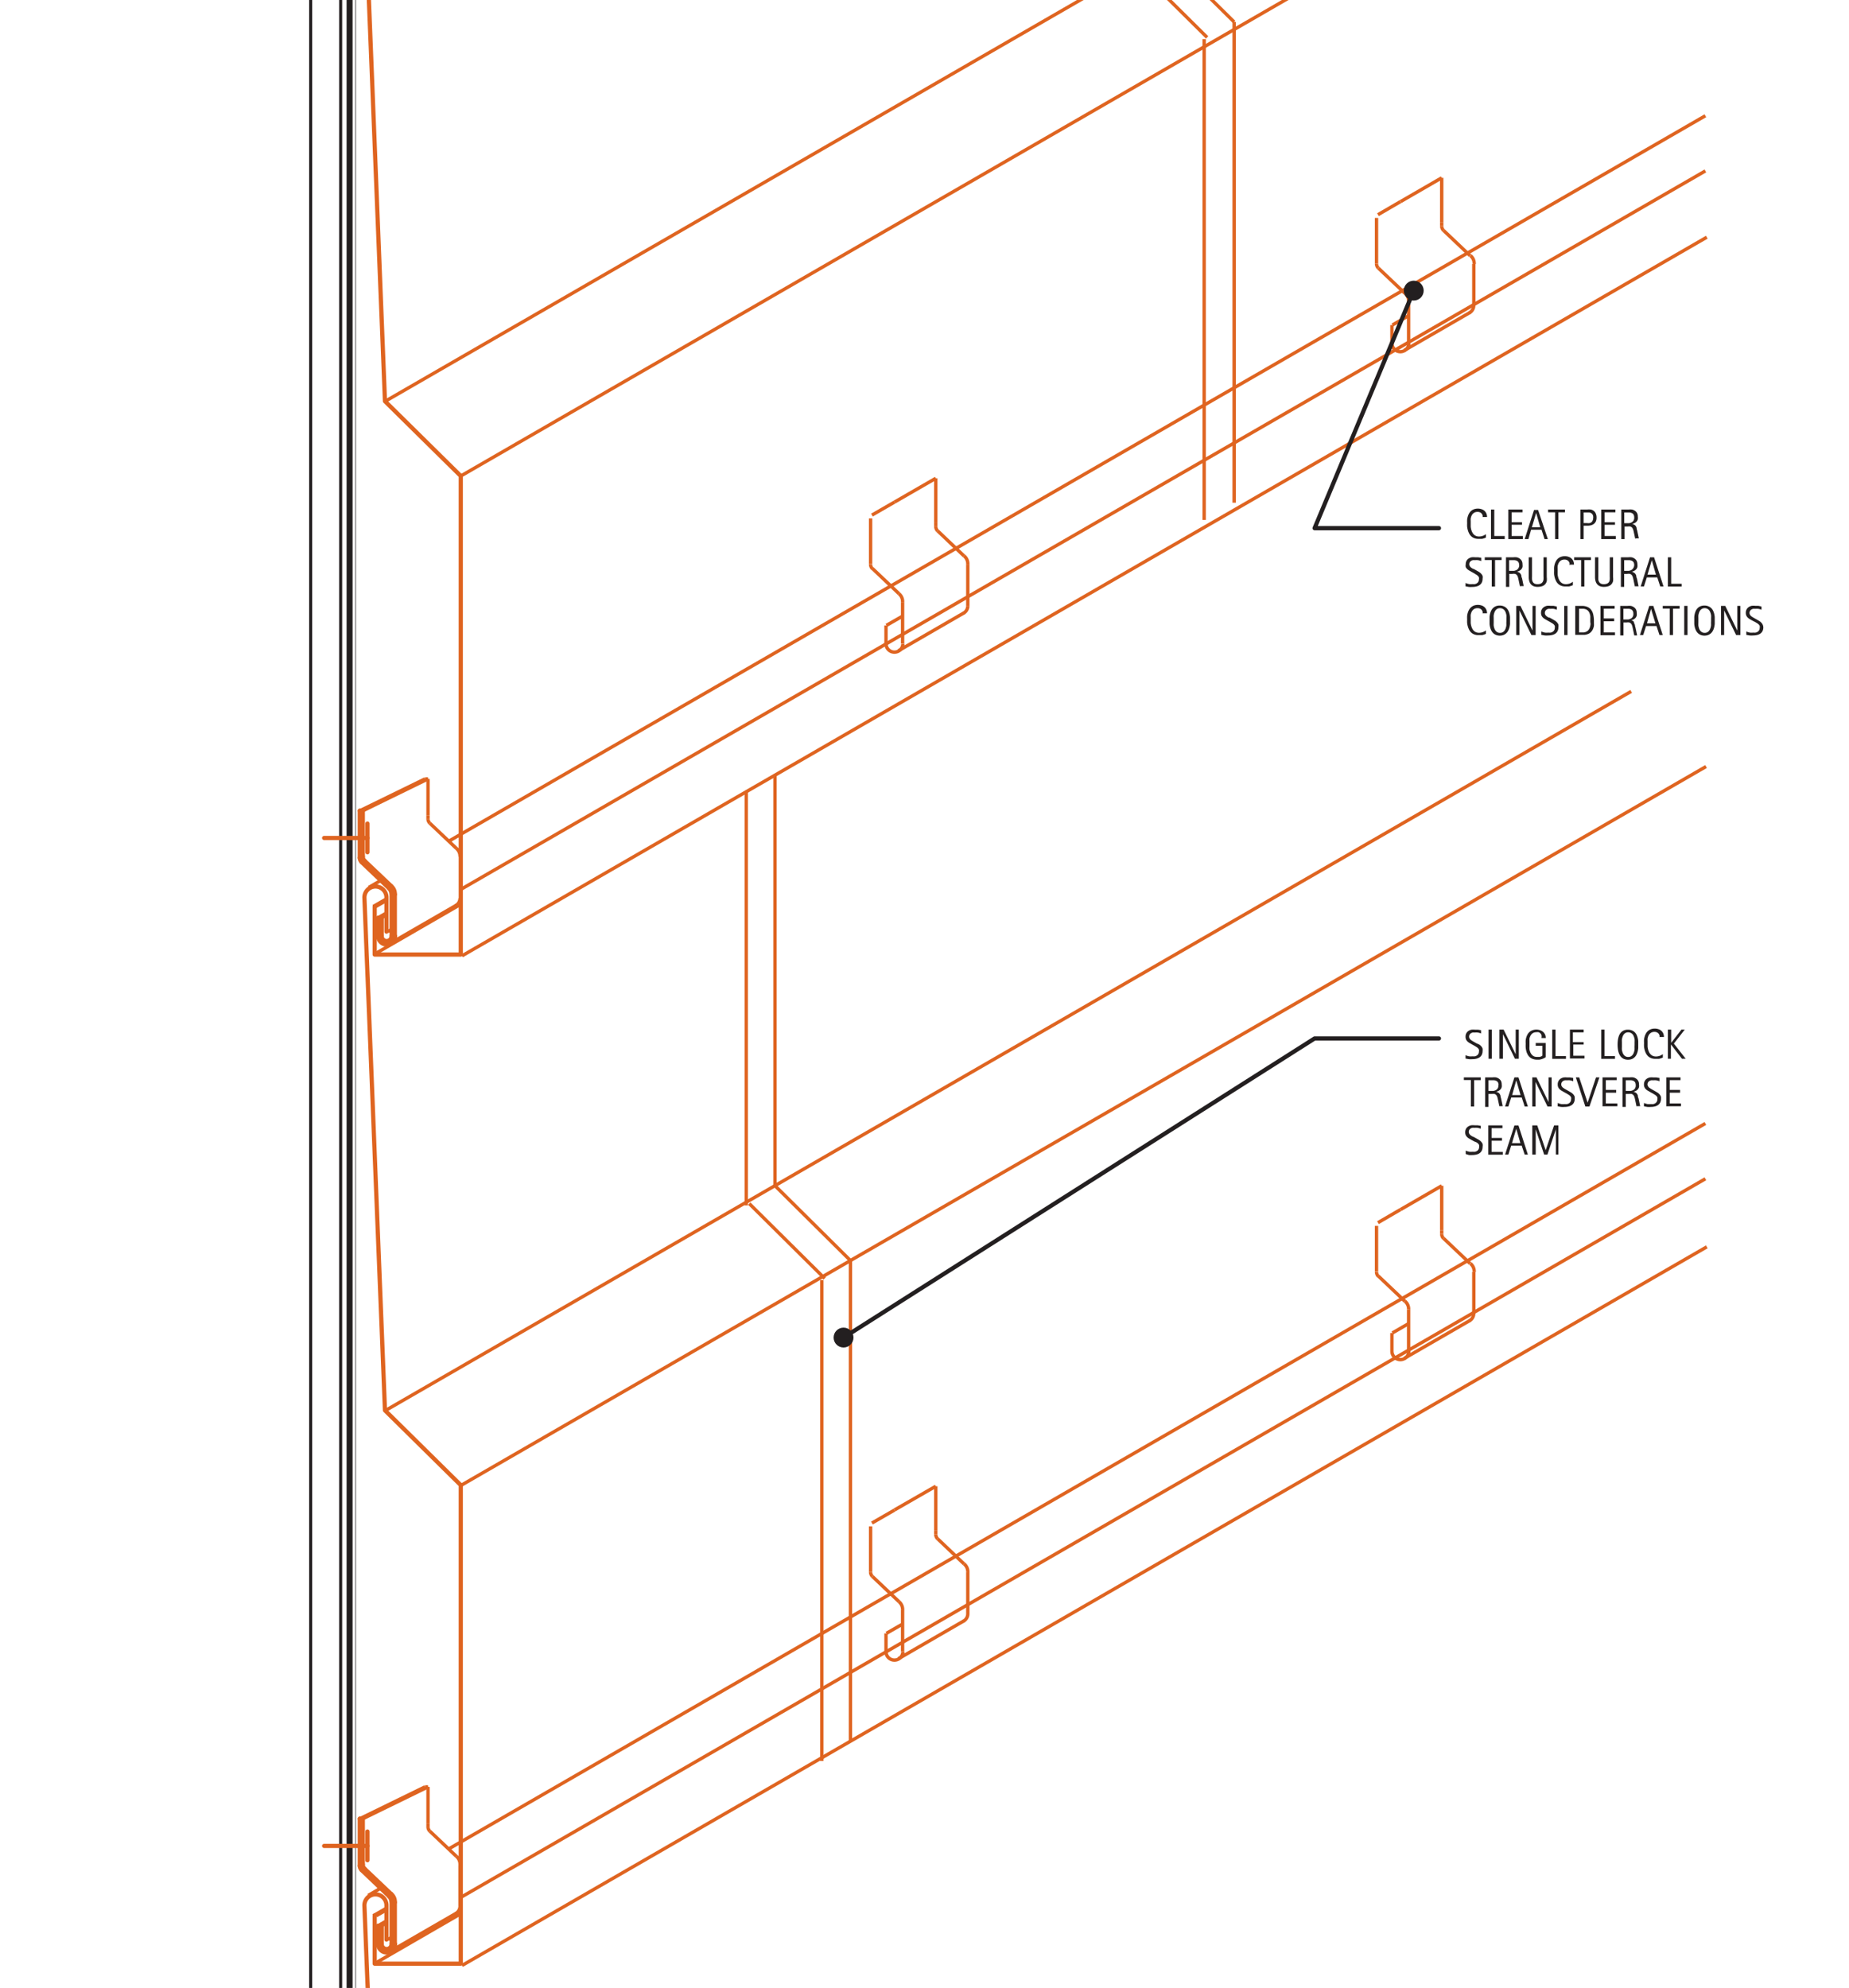 <svg id="02406db1-af9d-4b8c-aa8c-05ddaca49497" data-name="AXON-COPPER" xmlns="http://www.w3.org/2000/svg" viewBox="0 0 219.5 236"><defs><style>.\30 06709c6-f002-4ed4-9a7e-80c32dd311b0,.\30 ca9da9a-81aa-4ad4-910d-7fb90971a431,.\32 44ca21e-cf6e-40fb-b773-e8442fce1c62,.\33 b47c3f1-b36c-458f-916b-adbb6feb7df0,.\33 e00703c-428b-416c-ac6e-647cdbc74c04,.c88a1483-4e42-4317-9bae-6d586b66a975,.eb8cb4eb-fa73-41a0-9bd7-a09a6a2a09a7{fill:none;}.\33 e00703c-428b-416c-ac6e-647cdbc74c04,.c88a1483-4e42-4317-9bae-6d586b66a975{stroke:#df6420;}.\33 e00703c-428b-416c-ac6e-647cdbc74c04{stroke-miterlimit:10;stroke-width:0.4px;}.\30 06709c6-f002-4ed4-9a7e-80c32dd311b0,.\30 ca9da9a-81aa-4ad4-910d-7fb90971a431,.\32 44ca21e-cf6e-40fb-b773-e8442fce1c62,.\33 b47c3f1-b36c-458f-916b-adbb6feb7df0,.eb8cb4eb-fa73-41a0-9bd7-a09a6a2a09a7{stroke:#231f20;}.\30 06709c6-f002-4ed4-9a7e-80c32dd311b0,.\30 ca9da9a-81aa-4ad4-910d-7fb90971a431,.\32 44ca21e-cf6e-40fb-b773-e8442fce1c62,.\33 b47c3f1-b36c-458f-916b-adbb6feb7df0,.c88a1483-4e42-4317-9bae-6d586b66a975,.eb8cb4eb-fa73-41a0-9bd7-a09a6a2a09a7{stroke-linecap:round;stroke-linejoin:round;}.\30 06709c6-f002-4ed4-9a7e-80c32dd311b0,.c88a1483-4e42-4317-9bae-6d586b66a975{stroke-width:0.5px;}.\33 6f26749-0478-4a6b-a865-8332ef779d85{fill:#231f20;}.eb8cb4eb-fa73-41a0-9bd7-a09a6a2a09a7{stroke-width:0.07px;}.\30 ca9da9a-81aa-4ad4-910d-7fb90971a431{stroke-width:0.71px;}.\32 44ca21e-cf6e-40fb-b773-e8442fce1c62{stroke-width:0.36px;}.\33 b47c3f1-b36c-458f-916b-adbb6feb7df0{stroke-width:1.18px;}</style></defs><title>wall-cladding-profiled-panels.B.typical-axonometric</title><g id="00d56c4f-0f31-47da-a17f-67c696d11409" data-name="LINE"><line class="3e00703c-428b-416c-ac6e-647cdbc74c04" x1="54.85" y1="233.33" x2="202.62" y2="148.02"/></g><g id="23d1b98a-3c5a-420c-9dbd-734cb13414a4" data-name="LINE"><line class="3e00703c-428b-416c-ac6e-647cdbc74c04" x1="54.76" y1="176.32" x2="202.53" y2="91"/></g><g id="9f43cc5c-4eab-451b-a083-792239ef6323" data-name="LINE"><line class="3e00703c-428b-416c-ac6e-647cdbc74c04" x1="45.86" y1="167.39" x2="193.64" y2="82.08"/></g><g id="2a91c293-0248-4728-8f83-6fce3c127961" data-name="LINE"><line class="3e00703c-428b-416c-ac6e-647cdbc74c04" x1="54.85" y1="113.47" x2="202.62" y2="28.16"/></g><g id="06337bd3-1045-49b5-8258-20789c80cdb9" data-name="LINE"><line class="3e00703c-428b-416c-ac6e-647cdbc74c04" x1="54.82" y1="56.44" x2="202.59" y2="-28.88"/></g><g id="5dc068bb-6019-418f-80d5-1283f179cfdd" data-name="LINE"><line class="3e00703c-428b-416c-ac6e-647cdbc74c04" x1="45.9" y1="47.54" x2="193.67" y2="-37.77"/></g><g id="6dd0999a-1ff0-4aa7-aa90-96b8802acd7d" data-name="LINE"><line class="3e00703c-428b-416c-ac6e-647cdbc74c04" x1="54.68" y1="99.05" x2="202.45" y2="13.74"/></g><g id="46871730-7817-465a-9505-cb637d5cc758" data-name="LINE"><line class="3e00703c-428b-416c-ac6e-647cdbc74c04" x1="54.68" y1="105.6" x2="202.45" y2="20.29"/></g><g id="0c73be16-9fde-40b5-931f-477d8e6091f8" data-name="LINE"><line class="3e00703c-428b-416c-ac6e-647cdbc74c04" x1="54.68" y1="225.26" x2="202.45" y2="139.94"/></g><g id="7812e7d0-f57d-4a7d-84bd-b1d213a812b7" data-name="LINE"><line class="3e00703c-428b-416c-ac6e-647cdbc74c04" x1="54.68" y1="218.68" x2="202.45" y2="133.37"/></g><g id="40ba911a-f013-4f08-bf88-df76ed518400" data-name="LINE"><line class="3e00703c-428b-416c-ac6e-647cdbc74c04" x1="44.67" y1="232.99" x2="54.68" y2="227.2"/></g><g id="f017e560-d7fa-4348-af5b-9523882de118" data-name="LINE"><line class="3e00703c-428b-416c-ac6e-647cdbc74c04" x1="42.71" y1="215.91" x2="50.45" y2="212.13"/></g><g id="423a1fe9-edfd-4862-85dc-e3d9b6f2ea0a" data-name="LINE"><line class="3e00703c-428b-416c-ac6e-647cdbc74c04" x1="43.07" y1="215.91" x2="50.81" y2="212.13"/></g><g id="ea4a100e-968b-45ff-b9c2-252998efe229" data-name="LINE"><line class="3e00703c-428b-416c-ac6e-647cdbc74c04" x1="46.37" y1="231.63" x2="54.16" y2="227.13"/></g><g id="fd173936-ac0d-48db-82d9-15472135c09c" data-name="LINE"><line class="3e00703c-428b-416c-ac6e-647cdbc74c04" x1="44.66" y1="227.43" x2="45.88" y2="226.73"/></g><g id="c5cc9226-2fcd-4003-a6ba-40180553e044" data-name="LINE"><line class="3e00703c-428b-416c-ac6e-647cdbc74c04" x1="44.31" y1="227.43" x2="45.88" y2="226.53"/></g><g id="4d5e3fe5-dd9a-431f-9fb3-4be425bc3444" data-name="LINE"><line class="3e00703c-428b-416c-ac6e-647cdbc74c04" x1="45.29" y1="228.62" x2="45.88" y2="228.28"/></g><g id="d88872e1-9f03-4cfd-9c27-003685f08612" data-name="LINE"><line class="3e00703c-428b-416c-ac6e-647cdbc74c04" x1="44.91" y1="228.6" x2="45.88" y2="228.04"/></g><g id="6e9b85df-65d9-48b4-a131-e533fa325a8a" data-name="LINE"><line class="3e00703c-428b-416c-ac6e-647cdbc74c04" x1="43.72" y1="225.01" x2="45.19" y2="224.16"/></g><g id="6c8f7839-eaa0-4c1d-abb2-e38d2ef1b9d2" data-name="LINE"><line class="3e00703c-428b-416c-ac6e-647cdbc74c04" x1="46.05" y1="230.24" x2="46.49" y2="229.99"/></g><g id="716a4595-58ea-453d-b449-df12dc39f189" data-name="ARC"><path class="3e00703c-428b-416c-ac6e-647cdbc74c04" d="M54.61,221.37a1.2,1.2,0,0,0-.44-1"/></g><g id="c401c4f8-acf8-4ecf-b1d7-f66774424d0e" data-name="ARC"><path class="3e00703c-428b-416c-ac6e-647cdbc74c04" d="M54.07,227.18a1,1,0,0,0,.54-0.89"/></g><g id="f6dc62f5-eefe-4bbd-bcdd-5c2dc3dd2d63" data-name="LINE"><line class="3e00703c-428b-416c-ac6e-647cdbc74c04" x1="50.81" y1="216.44" x2="50.81" y2="212.13"/></g><g id="9abd0034-5a31-4320-bc8a-03ee0bc2e537" data-name="LINE"><line class="3e00703c-428b-416c-ac6e-647cdbc74c04" x1="54.18" y1="220.38" x2="51.03" y2="217.39"/></g><g id="7c0bdbca-aa8f-47c3-803d-5cd502d0335c" data-name="ARC"><path class="3e00703c-428b-416c-ac6e-647cdbc74c04" d="M50.81,216.87a0.71,0.71,0,0,0,.22.52"/></g><g id="9af19dac-e2bd-4bb6-bd77-80e088548e80" data-name="LINE"><line class="3e00703c-428b-416c-ac6e-647cdbc74c04" x1="50.81" y1="216.87" x2="50.81" y2="216.44"/></g><g id="669cfb2d-40d1-4786-b26a-ac04e865ed96" data-name="LINE"><line class="3e00703c-428b-416c-ac6e-647cdbc74c04" x1="53.26" y1="219.5" x2="54.68" y2="218.68"/></g><g id="a876cac3-ac68-4aa9-ae78-41a9f7cf9a9c" data-name="LINE"><line class="3e00703c-428b-416c-ac6e-647cdbc74c04" x1="54.61" y1="226.29" x2="54.61" y2="221.37"/></g><g id="881124d1-d9bf-447e-a852-535e23addae4" data-name="LINE"><line class="3e00703c-428b-416c-ac6e-647cdbc74c04" x1="50.81" y1="212.13" x2="50.45" y2="212.13"/></g><g id="2bbfaad8-6e53-45d2-b7e5-0b637342d2de" data-name="LINE"><line class="3e00703c-428b-416c-ac6e-647cdbc74c04" x1="46.37" y1="111.97" x2="54.16" y2="107.47"/></g><g id="ceb5f0c3-7d9c-4ad3-a458-fc2be289412d" data-name="LINE"><line class="3e00703c-428b-416c-ac6e-647cdbc74c04" x1="43.07" y1="96.25" x2="50.81" y2="92.47"/></g><g id="19b32b64-65ce-49fe-80da-daffa8d72bdf" data-name="LINE"><line class="3e00703c-428b-416c-ac6e-647cdbc74c04" x1="42.71" y1="96.25" x2="50.45" y2="92.47"/></g><g id="ab479dac-ab81-4a97-afb3-5e072988aac2" data-name="LINE"><line class="3e00703c-428b-416c-ac6e-647cdbc74c04" x1="44.65" y1="113.16" x2="54.68" y2="107.36"/></g><g id="af5fb6bf-6bf2-4d23-ae81-28d5c0738975" data-name="LINE"><line class="3e00703c-428b-416c-ac6e-647cdbc74c04" x1="43.78" y1="105.35" x2="45.21" y2="104.52"/></g><g id="5233cd04-5559-45c7-bdb2-d68dcebd3418" data-name="LINE"><line class="3e00703c-428b-416c-ac6e-647cdbc74c04" x1="45.29" y1="108.96" x2="45.88" y2="108.62"/></g><g id="ebe51b48-49b1-4a4e-9b49-d9143d32cf87" data-name="LINE"><line class="3e00703c-428b-416c-ac6e-647cdbc74c04" x1="44.91" y1="108.94" x2="45.88" y2="108.38"/></g><g id="9ff3e809-1952-4fc1-b363-922df5f2146a" data-name="LINE"><line class="3e00703c-428b-416c-ac6e-647cdbc74c04" x1="44.32" y1="107.61" x2="45.88" y2="106.71"/></g><g id="0be044bc-18a7-45f2-991f-c417bf9778ee" data-name="LINE"><line class="3e00703c-428b-416c-ac6e-647cdbc74c04" x1="44.61" y1="107.62" x2="45.88" y2="106.89"/></g><g id="5e657e22-a67e-4f6b-acb9-52c5ea49e8de" data-name="LINE"><line class="3e00703c-428b-416c-ac6e-647cdbc74c04" x1="46.04" y1="110.59" x2="46.49" y2="110.33"/></g><g id="768af318-26f9-473a-9790-1b3966c1abf4" data-name="ARC"><path class="3e00703c-428b-416c-ac6e-647cdbc74c04" d="M54.61,101.71a1.2,1.2,0,0,0-.44-1"/></g><g id="965f0b80-755f-4a50-8de9-ece0c1070334" data-name="ARC"><path class="3e00703c-428b-416c-ac6e-647cdbc74c04" d="M54.07,107.52a1,1,0,0,0,.54-0.89"/></g><g id="16ca50d9-4de0-4a56-8723-0e9e5bfaabcb" data-name="LINE"><line class="3e00703c-428b-416c-ac6e-647cdbc74c04" x1="54.18" y1="100.72" x2="51.03" y2="97.73"/></g><g id="6deb1fea-e5f9-4ed3-8cdf-c67bd97923d7" data-name="LINE"><line class="3e00703c-428b-416c-ac6e-647cdbc74c04" x1="50.81" y1="97.21" x2="50.81" y2="96.78"/></g><g id="aedbaf04-429d-4bfb-a913-aed093192a61" data-name="ARC"><path class="3e00703c-428b-416c-ac6e-647cdbc74c04" d="M50.81,97.21a0.71,0.71,0,0,0,.22.52"/></g><g id="f5158aaf-152f-4102-85f2-faf216690f2f" data-name="LINE"><line class="3e00703c-428b-416c-ac6e-647cdbc74c04" x1="50.81" y1="92.47" x2="50.45" y2="92.47"/></g><g id="7654452e-8a3d-441b-ae51-8103956eeed8" data-name="LINE"><line class="3e00703c-428b-416c-ac6e-647cdbc74c04" x1="50.81" y1="96.78" x2="50.81" y2="92.47"/></g><g id="50f7fe53-55d8-436e-9a90-68f54ae42ee2" data-name="LINE"><line class="3e00703c-428b-416c-ac6e-647cdbc74c04" x1="53.28" y1="99.86" x2="54.68" y2="99.05"/></g><g id="a241a451-7367-4c35-b561-1274a46f2c42" data-name="LINE"><line class="3e00703c-428b-416c-ac6e-647cdbc74c04" x1="106.2" y1="179.25" x2="111.09" y2="176.44"/></g><g id="d93fb2ce-5a0e-41c1-a5e8-243ddb0c7f45" data-name="LINE"><line class="3e00703c-428b-416c-ac6e-647cdbc74c04" x1="106.65" y1="196.92" x2="114.43" y2="192.42"/></g><g id="95e132c3-5d0a-4b0b-9d3b-12672c5c44a8" data-name="LINE"><line class="3e00703c-428b-416c-ac6e-647cdbc74c04" x1="100.96" y1="149.65" x2="100.96" y2="206.71"/></g><g id="e097cef1-b6d8-4de3-b8e4-d1623b9fc5dd" data-name="LINE"><line class="3e00703c-428b-416c-ac6e-647cdbc74c04" x1="97.56" y1="151.97" x2="97.56" y2="209.05"/></g><g id="fd166274-b208-4d75-a837-d16e4f7781c4" data-name="LINE"><line class="3e00703c-428b-416c-ac6e-647cdbc74c04" x1="107.15" y1="196.05" x2="107.15" y2="191.14"/></g><g id="3dd29760-2ac0-4242-8f82-dfbe749f8087" data-name="LINE"><line class="3e00703c-428b-416c-ac6e-647cdbc74c04" x1="105.18" y1="193.91" x2="105.18" y2="196.08"/></g><g id="54c59923-2e5b-458b-af3a-5b1efee2ba6e" data-name="ARC"><path class="3e00703c-428b-416c-ac6e-647cdbc74c04" d="M105.18,196.08a1,1,0,1,0,2,0"/></g><g id="41828f19-4a45-4e8e-be54-b7e8095f1457" data-name="LINE"><line class="3e00703c-428b-416c-ac6e-647cdbc74c04" x1="105.23" y1="193.9" x2="107.15" y2="192.8"/></g><g id="7e4ce3ab-e819-4d03-b331-5ff52e6c7846" data-name="LINE"><line class="3e00703c-428b-416c-ac6e-647cdbc74c04" x1="106.72" y1="190.14" x2="103.57" y2="187.15"/></g><g id="d0eb316c-2abd-4b5f-ad93-69ea9dec1f90" data-name="LINE"><line class="3e00703c-428b-416c-ac6e-647cdbc74c04" x1="103.35" y1="186.63" x2="103.35" y2="181.2"/></g><g id="504e7aac-5211-4bf9-968f-e119bea1da07" data-name="ARC"><path class="3e00703c-428b-416c-ac6e-647cdbc74c04" d="M103.35,186.63a0.71,0.71,0,0,0,.22.52"/></g><g id="2fe363d1-1bc1-4500-966a-1f7ec479922c" data-name="LINE"><line class="3e00703c-428b-416c-ac6e-647cdbc74c04" x1="103.51" y1="180.81" x2="106.2" y2="179.26"/></g><g id="d9536625-a8af-4efa-8edc-f4b9730c2871" data-name="ARC"><path class="3e00703c-428b-416c-ac6e-647cdbc74c04" d="M107.15,191.14a1.2,1.2,0,0,0-.44-1"/></g><g id="24921eb0-0bff-4f9e-90c5-552a295c312a" data-name="LINE"><line class="3e00703c-428b-416c-ac6e-647cdbc74c04" x1="88.95" y1="142.89" x2="97.9" y2="151.77"/></g><g id="0508fe0a-81ef-4ef4-b65c-c7085fc6f7b4" data-name="LINE"><line class="3e00703c-428b-416c-ac6e-647cdbc74c04" x1="92" y1="140.76" x2="100.96" y2="149.65"/></g><g id="e38aef4a-ee7a-4f8b-8780-2fce262ec59c" data-name="LINE"><line class="3e00703c-428b-416c-ac6e-647cdbc74c04" x1="92" y1="92.03" x2="92" y2="140.76"/></g><g id="348ba60b-0af0-48b3-9a57-f26778e77b21" data-name="LINE"><line class="3e00703c-428b-416c-ac6e-647cdbc74c04" x1="88.59" y1="94.02" x2="88.59" y2="143.1"/></g><g id="c06abbe5-93ec-48cd-9ef3-8ffbff6818cf" data-name="LINE"><line class="3e00703c-428b-416c-ac6e-647cdbc74c04" x1="111.09" y1="181.73" x2="111.09" y2="176.44"/></g><g id="487706ff-43c4-4fd1-b3ca-a2a48317b8bb" data-name="LINE"><line class="3e00703c-428b-416c-ac6e-647cdbc74c04" x1="114.45" y1="185.67" x2="111.31" y2="182.68"/></g><g id="ef371b27-ff55-4051-b12b-9c50c89f26bb" data-name="ARC"><path class="3e00703c-428b-416c-ac6e-647cdbc74c04" d="M111.09,182.16a0.71,0.71,0,0,0,.22.52"/></g><g id="a20bd8fb-1d2d-4770-a323-179d13e5721e" data-name="LINE"><line class="3e00703c-428b-416c-ac6e-647cdbc74c04" x1="111.09" y1="182.16" x2="111.09" y2="181.73"/></g><g id="0ebfcf56-f61f-4937-a347-7502ffba4d44" data-name="LINE"><line class="3e00703c-428b-416c-ac6e-647cdbc74c04" x1="114.89" y1="191.58" x2="114.89" y2="186.66"/></g><g id="3a89ef49-3095-4524-a2d2-cafec3200429" data-name="ARC"><path class="3e00703c-428b-416c-ac6e-647cdbc74c04" d="M114.89,186.66a1.2,1.2,0,0,0-.44-1"/></g><g id="c280ca24-a9ca-4c6c-bd8f-ab8d0cdd5622" data-name="ARC"><path class="3e00703c-428b-416c-ac6e-647cdbc74c04" d="M114.35,192.47a1,1,0,0,0,.54-0.89"/></g><g id="89a6cc22-f9bc-475b-9f74-26e84f18262c" data-name="LINE"><line class="3e00703c-428b-416c-ac6e-647cdbc74c04" x1="106.65" y1="77.26" x2="114.43" y2="72.76"/></g><g id="060db5f1-4e7c-4322-9ffe-ea5528b7894c" data-name="LINE"><line class="3e00703c-428b-416c-ac6e-647cdbc74c04" x1="106.2" y1="59.6" x2="111.09" y2="56.78"/></g><g id="81b1613a-e9c7-4e7a-a464-9bca3c7aeaed" data-name="LINE"><line class="3e00703c-428b-416c-ac6e-647cdbc74c04" x1="106.72" y1="70.48" x2="103.57" y2="67.49"/></g><g id="7a71bdda-a4e4-489b-8b1a-e01738de8cb1" data-name="LINE"><line class="3e00703c-428b-416c-ac6e-647cdbc74c04" x1="105.23" y1="74.24" x2="107.15" y2="73.14"/></g><g id="c563a3f3-babe-4bdc-aa4b-24b45617a2c2" data-name="ARC"><path class="3e00703c-428b-416c-ac6e-647cdbc74c04" d="M105.18,76.42a1,1,0,0,0,2,0"/></g><g id="e2dc2202-1f6b-4d1e-959a-a0ddc72f8c19" data-name="LINE"><line class="3e00703c-428b-416c-ac6e-647cdbc74c04" x1="105.18" y1="74.25" x2="105.18" y2="76.42"/></g><g id="40b95ed6-fe38-467b-a9e0-ed1d6bcae3c7" data-name="ARC"><path class="3e00703c-428b-416c-ac6e-647cdbc74c04" d="M107.15,71.48a1.2,1.2,0,0,0-.44-1"/></g><g id="801b09a0-1bda-4211-ae86-d3d37cff7ad1" data-name="LINE"><line class="3e00703c-428b-416c-ac6e-647cdbc74c04" x1="107.15" y1="76.39" x2="107.15" y2="71.48"/></g><g id="3ca245fe-ce4d-4f8f-9e1f-571f9a901e52" data-name="LINE"><line class="3e00703c-428b-416c-ac6e-647cdbc74c04" x1="103.51" y1="61.15" x2="106.2" y2="59.6"/></g><g id="aba13f82-19ec-4a1a-a4a1-cc156402a9e5" data-name="ARC"><path class="3e00703c-428b-416c-ac6e-647cdbc74c04" d="M103.35,67a0.71,0.71,0,0,0,.22.52"/></g><g id="3605d3af-dbab-4c45-a8af-85d9b95a86ad" data-name="LINE"><line class="3e00703c-428b-416c-ac6e-647cdbc74c04" x1="103.35" y1="66.97" x2="103.35" y2="61.54"/></g><g id="fe91d7e7-1873-4e19-ba34-e57ca9370f45" data-name="LINE"><line class="3e00703c-428b-416c-ac6e-647cdbc74c04" x1="114.89" y1="71.92" x2="114.89" y2="67"/></g><g id="e32fe0b6-4ee5-4674-ad00-11f981a478d4" data-name="ARC"><path class="3e00703c-428b-416c-ac6e-647cdbc74c04" d="M114.35,72.81a1,1,0,0,0,.54-0.89"/></g><g id="4dd25d46-df3d-4338-8456-9d078cdc4c2b" data-name="LINE"><line class="3e00703c-428b-416c-ac6e-647cdbc74c04" x1="114.45" y1="66.01" x2="111.31" y2="63.02"/></g><g id="3c8cbd78-dda7-464b-a02e-b862e19aaf8d" data-name="LINE"><line class="3e00703c-428b-416c-ac6e-647cdbc74c04" x1="111.09" y1="62.07" x2="111.09" y2="56.78"/></g><g id="1b51e772-fcd3-4c63-9495-91cd58fb0bda" data-name="LINE"><line class="3e00703c-428b-416c-ac6e-647cdbc74c04" x1="111.09" y1="62.5" x2="111.09" y2="62.07"/></g><g id="228564e7-1c33-48b0-b6ed-fba3ffa208af" data-name="ARC"><path class="3e00703c-428b-416c-ac6e-647cdbc74c04" d="M111.09,62.5a0.71,0.71,0,0,0,.22.52"/></g><g id="819e4c91-da46-4ac2-93fb-cdfaadf7b46a" data-name="ARC"><path class="3e00703c-428b-416c-ac6e-647cdbc74c04" d="M114.89,67a1.2,1.2,0,0,0-.44-1"/></g><g id="1cdcc0a8-be27-47ca-bd57-4965ed48bb8a" data-name="LINE"><line class="3e00703c-428b-416c-ac6e-647cdbc74c04" x1="146.51" y1="2.61" x2="146.51" y2="59.68"/></g><g id="9a469177-aaa1-46fa-a93d-8a72a6ef4322" data-name="LINE"><line class="3e00703c-428b-416c-ac6e-647cdbc74c04" x1="142.95" y1="4.64" x2="142.95" y2="61.72"/></g><g id="e1c88b51-d2c5-41a3-a85c-7f559d3b8bd9" data-name="LINE"><line class="3e00703c-428b-416c-ac6e-647cdbc74c04" x1="137.54" y1="-6.27" x2="146.51" y2="2.61"/></g><g id="54e418ed-c694-4606-bc76-980fa4945c7f" data-name="LINE"><line class="3e00703c-428b-416c-ac6e-647cdbc74c04" x1="134.34" y1="-4.44" x2="143.3" y2="4.44"/></g><g id="2931a8ee-3711-4408-bfaf-692ce4edf7a0" data-name="LINE"><line class="3e00703c-428b-416c-ac6e-647cdbc74c04" x1="167.22" y1="160.39" x2="167.22" y2="155.47"/></g><g id="a20e095b-5380-4dd6-8469-76217e645147" data-name="LINE"><line class="3e00703c-428b-416c-ac6e-647cdbc74c04" x1="165.24" y1="158.25" x2="165.24" y2="160.41"/></g><g id="177b5ca9-13a5-46a6-a2a3-6624eab256af" data-name="LINE"><line class="3e00703c-428b-416c-ac6e-647cdbc74c04" x1="166.71" y1="161.26" x2="174.5" y2="156.76"/></g><g id="a1995faa-b3d2-42a1-ad43-12c591e679fa" data-name="ARC"><path class="3e00703c-428b-416c-ac6e-647cdbc74c04" d="M165.24,160.41a1,1,0,0,0,2,0"/></g><g id="e3c11eeb-1054-486e-beeb-485e56115015" data-name="LINE"><line class="3e00703c-428b-416c-ac6e-647cdbc74c04" x1="166.27" y1="143.59" x2="171.15" y2="140.77"/></g><g id="36834713-0ed4-4fbf-a9b9-56bd4fa2fb33" data-name="LINE"><line class="3e00703c-428b-416c-ac6e-647cdbc74c04" x1="166.78" y1="154.48" x2="163.63" y2="151.49"/></g><g id="c0fe6784-ae50-4cc0-bccb-28b9cc73a1d0" data-name="LINE"><line class="3e00703c-428b-416c-ac6e-647cdbc74c04" x1="163.58" y1="145.15" x2="166.26" y2="143.59"/></g><g id="d3980ce0-51f4-420f-bc96-02f8f7f0df04" data-name="LINE"><line class="3e00703c-428b-416c-ac6e-647cdbc74c04" x1="163.41" y1="150.97" x2="163.41" y2="145.53"/></g><g id="dc017557-c9d8-41b1-b510-1ef4218676d2" data-name="ARC"><path class="3e00703c-428b-416c-ac6e-647cdbc74c04" d="M163.41,151a0.71,0.71,0,0,0,.22.52"/></g><g id="152a5c09-98be-42f6-842c-483a76ad61fe" data-name="LINE"><line class="3e00703c-428b-416c-ac6e-647cdbc74c04" x1="165.3" y1="158.24" x2="167.22" y2="157.13"/></g><g id="646e5355-410d-43d0-8c4e-1b3ad5245497" data-name="ARC"><path class="3e00703c-428b-416c-ac6e-647cdbc74c04" d="M167.22,155.47a1.2,1.2,0,0,0-.44-1"/></g><g id="4e1596e6-935e-4777-9d48-10fad929cf04" data-name="LINE"><line class="3e00703c-428b-416c-ac6e-647cdbc74c04" x1="171.15" y1="146.07" x2="171.15" y2="140.77"/></g><g id="dbd4eaef-dcc1-47ae-ad91-ca0839e1ac28" data-name="LINE"><line class="3e00703c-428b-416c-ac6e-647cdbc74c04" x1="174.52" y1="150" x2="171.37" y2="147.01"/></g><g id="72b73c2c-3762-4067-854f-9e430e8836fa" data-name="ARC"><path class="3e00703c-428b-416c-ac6e-647cdbc74c04" d="M171.15,146.5a0.71,0.71,0,0,0,.22.52"/></g><g id="309b5886-0671-4730-ab20-9936c51ab4c4" data-name="LINE"><line class="3e00703c-428b-416c-ac6e-647cdbc74c04" x1="171.15" y1="146.5" x2="171.15" y2="146.07"/></g><g id="bc147e9a-f2e5-4884-9f26-6df93c6d6fae" data-name="ARC"><path class="3e00703c-428b-416c-ac6e-647cdbc74c04" d="M175,151a1.2,1.2,0,0,0-.44-1"/></g><g id="182d87cb-dd7f-4188-a565-16ac12f5761d" data-name="ARC"><path class="3e00703c-428b-416c-ac6e-647cdbc74c04" d="M174.41,156.81a1,1,0,0,0,.54-0.89"/></g><g id="b58d5365-e3bb-42d4-ad7b-c547b8efebe8" data-name="LINE"><line class="3e00703c-428b-416c-ac6e-647cdbc74c04" x1="174.96" y1="155.92" x2="174.96" y2="151"/></g><g id="fa099932-6059-4d50-9107-0c4d2448ac40" data-name="LINE"><line class="3e00703c-428b-416c-ac6e-647cdbc74c04" x1="166.27" y1="23.93" x2="171.15" y2="21.11"/></g><g id="d6614f40-b4a0-4004-ac05-9c9a2ef3b470" data-name="LINE"><line class="3e00703c-428b-416c-ac6e-647cdbc74c04" x1="166.71" y1="41.6" x2="174.5" y2="37.1"/></g><g id="9d5af013-80c6-44e7-a74a-1144bd8a9838" data-name="LINE"><line class="3e00703c-428b-416c-ac6e-647cdbc74c04" x1="163.58" y1="25.49" x2="166.26" y2="23.93"/></g><g id="8eed05fc-3f9e-4d3a-b4e3-15c559924070" data-name="LINE"><line class="3e00703c-428b-416c-ac6e-647cdbc74c04" x1="166.78" y1="34.82" x2="163.63" y2="31.83"/></g><g id="aba0d7e0-a282-495e-9842-be0ff9b773cf" data-name="ARC"><path class="3e00703c-428b-416c-ac6e-647cdbc74c04" d="M163.41,31.31a0.71,0.71,0,0,0,.22.52"/></g><g id="e704383a-591b-48f4-ac4f-3560f291974b" data-name="LINE"><line class="3e00703c-428b-416c-ac6e-647cdbc74c04" x1="163.41" y1="31.31" x2="163.41" y2="25.87"/></g><g id="072c9d6c-c5fd-42de-936e-014dce860283" data-name="ARC"><path class="3e00703c-428b-416c-ac6e-647cdbc74c04" d="M167.22,35.81a1.2,1.2,0,0,0-.44-1"/></g><g id="0c358e3b-2566-4b1b-8d99-b875ee173a46" data-name="LINE"><line class="3e00703c-428b-416c-ac6e-647cdbc74c04" x1="165.3" y1="38.58" x2="167.22" y2="37.47"/></g><g id="987d8297-5f4a-4048-8b8c-46e52ee9047d" data-name="ARC"><path class="3e00703c-428b-416c-ac6e-647cdbc74c04" d="M165.24,40.75a1,1,0,1,0,2,0"/></g><g id="0e4e4d8e-5635-442e-9076-bfb3de5155c4" data-name="LINE"><line class="3e00703c-428b-416c-ac6e-647cdbc74c04" x1="165.24" y1="38.59" x2="165.24" y2="40.75"/></g><g id="e50f9df0-b345-4ae7-a84e-4f8ebdcb7047" data-name="LINE"><line class="3e00703c-428b-416c-ac6e-647cdbc74c04" x1="167.22" y1="40.73" x2="167.22" y2="35.81"/></g><g id="a6189770-cc06-4ee7-84b3-c8b1d5d0670c" data-name="LINE"><line class="3e00703c-428b-416c-ac6e-647cdbc74c04" x1="174.96" y1="36.26" x2="174.96" y2="31.34"/></g><g id="0830fdce-b799-40ef-9557-a5761fcd20a6" data-name="ARC"><path class="3e00703c-428b-416c-ac6e-647cdbc74c04" d="M174.41,37.15a1,1,0,0,0,.54-0.89"/></g><g id="7118fec8-d409-427a-8755-fe4121ea776c" data-name="LINE"><line class="3e00703c-428b-416c-ac6e-647cdbc74c04" x1="174.52" y1="30.35" x2="171.37" y2="27.36"/></g><g id="debea50f-ee50-4a01-9449-deb2f4fe9632" data-name="LINE"><line class="3e00703c-428b-416c-ac6e-647cdbc74c04" x1="171.15" y1="26.41" x2="171.15" y2="21.11"/></g><g id="662164b2-86a4-4168-a830-ded7b633af96" data-name="LINE"><line class="3e00703c-428b-416c-ac6e-647cdbc74c04" x1="171.15" y1="26.84" x2="171.15" y2="26.41"/></g><g id="7f1ddb1a-04d3-4797-bc54-64c5145b80ed" data-name="ARC"><path class="3e00703c-428b-416c-ac6e-647cdbc74c04" d="M171.15,26.84a0.71,0.71,0,0,0,.22.52"/></g><g id="fc90704a-380f-4719-8391-4acc015998bd" data-name="ARC"><path class="3e00703c-428b-416c-ac6e-647cdbc74c04" d="M175,31.34a1.2,1.2,0,0,0-.44-1"/></g><g id="885a72b6-d6eb-4143-b379-e1809e9a8556" data-name="LWPOLYLINE"><polyline class="006709c6-f002-4ed4-9a7e-80c32dd311b0" points="170.82 123.28 156.06 123.28 100.14 158.79"/></g><g id="ad686bb6-201b-4a35-b896-3ec8dec8c056" data-name="LWPOLYLINE"><polyline class="006709c6-f002-4ed4-9a7e-80c32dd311b0" points="170.82 62.7 156.06 62.7 167.83 34.5"/></g><g id="67c6726a-3b0e-43aa-b97a-31f8f484fffd" data-name="TEXT"><path class="36f26749-0478-4a6b-a865-8332ef779d85" d="M175,128.22v3.14h-0.39v-3.14h-0.83V127.9h2v0.33H175Z"/><path class="36f26749-0478-4a6b-a865-8332ef779d85" d="M178,131.36l-0.17-.8a3.13,3.13,0,0,0-.08-0.32,0.69,0.69,0,0,0-.12-0.23,0.5,0.5,0,0,0-.21-0.14,1,1,0,0,0-.33,0H176.7v1.54h-0.39V127.9h0.86a1.91,1.91,0,0,1,.41,0,1,1,0,0,1,.35.15,0.78,0.78,0,0,1,.25.27,0.84,0.84,0,0,1,.09.41,1.14,1.14,0,0,1,0,.33,0.69,0.69,0,0,1-.13.25,0.77,0.77,0,0,1-.22.18,1.35,1.35,0,0,1-.31.12h0a0.92,0.92,0,0,1,.27.11,0.57,0.57,0,0,1,.16.16,0.76,0.76,0,0,1,.09.21q0,0.12.06,0.28l0.2,0.95H178Zm-0.1-2.55a0.62,0.62,0,0,0-.08-0.33,0.46,0.46,0,0,0-.2-0.17,0.8,0.8,0,0,0-.28-0.07H176.7v1.27h0.22l0.35,0a1,1,0,0,0,.31-0.1,0.59,0.59,0,0,0,.22-0.21A0.64,0.64,0,0,0,177.88,128.81Z"/><path class="36f26749-0478-4a6b-a865-8332ef779d85" d="M181,131.36l-0.35-1.07H179.4l-0.34,1.07h-0.39l1.11-3.46h0.48l1.12,3.46H181Zm-1-3.11h0L179.51,130h1Z"/><path class="36f26749-0478-4a6b-a865-8332ef779d85" d="M183.71,131.36l-1.42-2.92h0v2.92H181.9V127.9h0.5l1.43,2.93h0V127.9h0.37v3.46h-0.5Z"/><path class="36f26749-0478-4a6b-a865-8332ef779d85" d="M186.94,130.44a1,1,0,0,1-.1.46,0.84,0.84,0,0,1-.27.3,1.14,1.14,0,0,1-.39.16,2,2,0,0,1-.46.05,2.62,2.62,0,0,1-.4,0l-0.4-.07v-0.4a2.45,2.45,0,0,0,.41.13,1.94,1.94,0,0,0,.43,0,1.13,1.13,0,0,0,.27,0,0.73,0.73,0,0,0,.24-0.1,0.54,0.54,0,0,0,.17-0.18,0.53,0.53,0,0,0,.07-0.27,0.61,0.61,0,0,0,0-.25,0.62,0.62,0,0,0-.13-0.18,1,1,0,0,0-.19-0.14l-0.21-.13-0.31-.17-0.28-.16a1.31,1.31,0,0,1-.24-0.18,0.78,0.78,0,0,1-.17-0.24,0.75,0.75,0,0,1-.06-0.32,0.84,0.84,0,0,1,.09-0.41,0.8,0.8,0,0,1,.25-0.28,1.06,1.06,0,0,1,.36-0.15,1.77,1.77,0,0,1,.42,0l0.36,0,0.36,0.06v0.39a2.09,2.09,0,0,0-.37-0.11,2,2,0,0,0-.39,0,1,1,0,0,0-.24,0,0.65,0.65,0,0,0-.21.09,0.47,0.47,0,0,0-.15.16,0.49,0.49,0,0,0-.06.24,0.41,0.41,0,0,0,.06.21,0.68,0.68,0,0,0,.14.17l0.19,0.13,0.19,0.11,0.32,0.18,0.29,0.17a1.18,1.18,0,0,1,.23.2,0.86,0.86,0,0,1,.16.25A0.88,0.88,0,0,1,186.94,130.44Z"/><path class="36f26749-0478-4a6b-a865-8332ef779d85" d="M188.69,131.36H188.2l-1.13-3.46h0.4l1,3h0l1-3h0.4Z"/><path class="36f26749-0478-4a6b-a865-8332ef779d85" d="M190.24,131.36V127.9h1.68v0.33h-1.29v1.16h1.23v0.33h-1.23V131H192v0.33h-1.72Z"/><path class="36f26749-0478-4a6b-a865-8332ef779d85" d="M194.28,131.36l-0.17-.8a3.14,3.14,0,0,0-.08-0.32,0.69,0.69,0,0,0-.12-0.23,0.5,0.5,0,0,0-.21-0.14,1,1,0,0,0-.33,0H193v1.54h-0.39V127.9h0.86a1.93,1.93,0,0,1,.41,0,1,1,0,0,1,.35.15,0.77,0.77,0,0,1,.25.27,0.85,0.85,0,0,1,.09.41,1.14,1.14,0,0,1,0,.33,0.69,0.69,0,0,1-.13.25,0.77,0.77,0,0,1-.22.18,1.34,1.34,0,0,1-.31.12h0a0.93,0.93,0,0,1,.28.11,0.57,0.57,0,0,1,.16.16,0.73,0.73,0,0,1,.09.21c0,0.08,0,.17.07,0.28l0.2,0.95h-0.39Zm-0.1-2.55a0.62,0.62,0,0,0-.08-0.33,0.45,0.45,0,0,0-.2-0.17,0.81,0.81,0,0,0-.29-0.07H193v1.27h0.22l0.35,0a1,1,0,0,0,.31-0.1,0.59,0.59,0,0,0,.22-0.21A0.65,0.65,0,0,0,194.18,128.81Z"/><path class="36f26749-0478-4a6b-a865-8332ef779d85" d="M197.18,130.44a1,1,0,0,1-.1.46,0.84,0.84,0,0,1-.27.3,1.14,1.14,0,0,1-.39.16,2,2,0,0,1-.46.05,2.62,2.62,0,0,1-.4,0l-0.4-.07v-0.4a2.45,2.45,0,0,0,.41.13,1.94,1.94,0,0,0,.43,0,1.13,1.13,0,0,0,.27,0,0.73,0.73,0,0,0,.24-0.1,0.54,0.54,0,0,0,.17-0.18,0.53,0.53,0,0,0,.07-0.27,0.61,0.61,0,0,0,0-.25,0.62,0.62,0,0,0-.13-0.18,1,1,0,0,0-.19-0.14l-0.21-.13-0.31-.17-0.28-.16a1.31,1.31,0,0,1-.24-0.18,0.78,0.78,0,0,1-.17-0.24,0.75,0.75,0,0,1-.06-0.32,0.84,0.84,0,0,1,.09-0.41,0.8,0.8,0,0,1,.25-0.28,1.06,1.06,0,0,1,.36-0.15,1.77,1.77,0,0,1,.42,0l0.36,0,0.36,0.06v0.39a2.09,2.09,0,0,0-.37-0.11,2,2,0,0,0-.39,0,1,1,0,0,0-.24,0,0.65,0.65,0,0,0-.21.09,0.47,0.47,0,0,0-.15.16,0.49,0.49,0,0,0-.06.24,0.41,0.41,0,0,0,.06.21,0.68,0.68,0,0,0,.14.17l0.19,0.13,0.19,0.11,0.32,0.18,0.29,0.17a1.18,1.18,0,0,1,.23.2,0.86,0.86,0,0,1,.16.25A0.88,0.88,0,0,1,197.18,130.44Z"/><path class="36f26749-0478-4a6b-a865-8332ef779d85" d="M197.82,131.36V127.9h1.68v0.33h-1.28v1.16h1.23v0.33h-1.23V131h1.33v0.33h-1.72Z"/></g><g id="62f3c7a0-0611-4861-b1c0-4c8554577601" data-name="TEXT"><path class="36f26749-0478-4a6b-a865-8332ef779d85" d="M176,124.77a1,1,0,0,1-.1.46,0.84,0.84,0,0,1-.27.3,1.14,1.14,0,0,1-.39.16,2,2,0,0,1-.46.05,2.62,2.62,0,0,1-.4,0l-0.4-.07v-0.4a2.45,2.45,0,0,0,.41.13,1.94,1.94,0,0,0,.43,0,1.13,1.13,0,0,0,.27,0,0.73,0.73,0,0,0,.24-0.1,0.54,0.54,0,0,0,.17-0.18,0.53,0.53,0,0,0,.07-0.27,0.61,0.61,0,0,0,0-.25,0.62,0.62,0,0,0-.13-0.18,1,1,0,0,0-.19-0.14l-0.21-.13-0.31-.17-0.28-.16a1.31,1.31,0,0,1-.24-0.18,0.78,0.78,0,0,1-.17-0.24,0.75,0.75,0,0,1-.06-0.32,0.84,0.84,0,0,1,.09-0.41,0.8,0.8,0,0,1,.25-0.28,1.06,1.06,0,0,1,.36-0.15,1.77,1.77,0,0,1,.42,0l0.36,0,0.36,0.06v0.39a2.09,2.09,0,0,0-.37-0.11,2,2,0,0,0-.39,0,1,1,0,0,0-.24,0,0.65,0.65,0,0,0-.21.09,0.47,0.47,0,0,0-.15.16,0.49,0.49,0,0,0-.06.24,0.41,0.41,0,0,0,.06.21,0.68,0.68,0,0,0,.14.17l0.19,0.13,0.19,0.11,0.32,0.18L175.6,124a1.18,1.18,0,0,1,.23.2,0.86,0.86,0,0,1,.16.25A0.88,0.88,0,0,1,176,124.77Z"/><path class="36f26749-0478-4a6b-a865-8332ef779d85" d="M176.71,125.69v-3.46h0.39v3.46h-0.39Z"/><path class="36f26749-0478-4a6b-a865-8332ef779d85" d="M179.84,125.69l-1.42-2.92h0v2.92H178v-3.46h0.5l1.43,2.93h0v-2.93h0.37v3.46h-0.5Z"/><path class="36f26749-0478-4a6b-a865-8332ef779d85" d="M183,123.17a0.78,0.78,0,0,0,0-.28,0.6,0.6,0,0,0-.13-0.21,0.57,0.57,0,0,0-.21-0.14,0.76,0.76,0,0,0-.28,0,0.78,0.78,0,0,0-.32.06,0.73,0.73,0,0,0-.23.16,0.9,0.9,0,0,0-.16.24,1.52,1.52,0,0,0-.1.28,2.11,2.11,0,0,0,0,.3c0,0.1,0,.2,0,0.3s0,0.22,0,.34a2.7,2.7,0,0,0,0,.36,2,2,0,0,0,.1.34,1,1,0,0,0,.17.28,0.76,0.76,0,0,0,.25.2,0.82,0.82,0,0,0,.36.07h0.16l0.18,0,0.17-.06a0.52,0.52,0,0,0,.14-0.09v-1.17h-0.79v-0.33h1.18v1.68a1,1,0,0,1-.22.14l-0.26.1-0.27.06-0.26,0a1.47,1.47,0,0,1-.5-0.08,1.11,1.11,0,0,1-.62-0.52,1.83,1.83,0,0,1-.16-0.39,2.65,2.65,0,0,1-.08-0.44,4.41,4.41,0,0,1,0-.47,3,3,0,0,1,0-.42,2.07,2.07,0,0,1,.09-0.39,1.66,1.66,0,0,1,.16-0.34,1.07,1.07,0,0,1,.58-0.45,1.33,1.33,0,0,1,.44-0.07,1.38,1.38,0,0,1,.43.07,1,1,0,0,1,.35.19,0.91,0.91,0,0,1,.24.31,1,1,0,0,1,.09.43H183Z"/><path class="36f26749-0478-4a6b-a865-8332ef779d85" d="M184.27,125.69v-3.46h0.39v3.14h1.24v0.33h-1.63Z"/><path class="36f26749-0478-4a6b-a865-8332ef779d85" d="M186.37,125.69v-3.46H188v0.33h-1.28v1.16H188V124h-1.23v1.33h1.33v0.33h-1.72Z"/><path class="36f26749-0478-4a6b-a865-8332ef779d85" d="M190.09,125.69v-3.46h0.39v3.14h1.24v0.33h-1.63Z"/><path class="36f26749-0478-4a6b-a865-8332ef779d85" d="M194.48,124q0,0.21,0,.42a2.65,2.65,0,0,1-.07.41,1.83,1.83,0,0,1-.14.38,1.1,1.1,0,0,1-.23.31,1,1,0,0,1-.33.21,1.33,1.33,0,0,1-.89,0,1,1,0,0,1-.33-0.21,1.11,1.11,0,0,1-.23-0.31,1.82,1.82,0,0,1-.14-0.37,2.58,2.58,0,0,1-.07-0.41,4.15,4.15,0,0,1,0-.84,2.53,2.53,0,0,1,.07-0.41,1.81,1.81,0,0,1,.14-0.37,1.11,1.11,0,0,1,.23-0.3,1,1,0,0,1,.33-0.2,1.24,1.24,0,0,1,.45-0.07,1.21,1.21,0,0,1,.44.08,1,1,0,0,1,.33.2,1.09,1.09,0,0,1,.23.3,1.82,1.82,0,0,1,.14.37,2.64,2.64,0,0,1,.07.41Q194.48,123.75,194.48,124Zm-0.43,0c0-.09,0-0.19,0-0.29a2.59,2.59,0,0,0,0-.32,2,2,0,0,0-.08-0.31,1,1,0,0,0-.14-0.27,0.7,0.7,0,0,0-.85-0.19,0.69,0.69,0,0,0-.22.19,1,1,0,0,0-.14.27,2.09,2.09,0,0,0-.08.31,2.59,2.59,0,0,0,0,.32c0,0.11,0,.21,0,0.29s0,0.19,0,.3a2.68,2.68,0,0,0,0,.33,2.15,2.15,0,0,0,.08.32,1,1,0,0,0,.14.27,0.7,0.7,0,0,0,.22.19,0.64,0.64,0,0,0,.31.07,0.65,0.65,0,0,0,.31-0.07,0.66,0.66,0,0,0,.22-0.19,1,1,0,0,0,.14-0.27,2,2,0,0,0,.08-0.32,2.68,2.68,0,0,0,0-.33Q194.05,124.09,194.05,124Z"/><path class="36f26749-0478-4a6b-a865-8332ef779d85" d="M197,123.17a0.83,0.83,0,0,0,0-.27,0.63,0.63,0,0,0-.12-0.21,0.58,0.58,0,0,0-.2-0.14,0.65,0.65,0,0,0-.27-0.05,0.79,0.79,0,0,0-.33.06,0.73,0.73,0,0,0-.24.17,0.88,0.88,0,0,0-.16.25,1.69,1.69,0,0,0-.09.3,2.52,2.52,0,0,0,0,.32q0,0.16,0,.31c0,0.11,0,.22,0,0.34a2.23,2.23,0,0,0,.06.34,1.63,1.63,0,0,0,.12.32,1,1,0,0,0,.18.26,0.81,0.81,0,0,0,.26.18,0.9,0.9,0,0,0,.36.07,1.31,1.31,0,0,0,.44-0.07,1.29,1.29,0,0,0,.39-0.21v0.41l-0.23.09-0.22.06-0.22,0h-0.25a1.29,1.29,0,0,1-.46-0.08,1.12,1.12,0,0,1-.35-0.21,1.19,1.19,0,0,1-.25-0.32,2,2,0,0,1-.16-0.39,2.67,2.67,0,0,1-.09-0.43,3.69,3.69,0,0,1,0-.44,3.47,3.47,0,0,1,0-.43,2.27,2.27,0,0,1,.09-0.4,1.67,1.67,0,0,1,.16-0.35,1.08,1.08,0,0,1,.58-0.47,1.37,1.37,0,0,1,.45-0.07,1.33,1.33,0,0,1,.43.07,0.94,0.94,0,0,1,.34.19,0.91,0.91,0,0,1,.23.32,1,1,0,0,1,.08.42H197Z"/><path class="36f26749-0478-4a6b-a865-8332ef779d85" d="M199.67,125.69l-1.31-1.7h0v1.7H198v-3.46h0.39v1.57h0l1.22-1.57H200l-1.29,1.66,1.4,1.8h-0.46Z"/></g><g id="d1551e39-6335-4681-af40-976a35eab6e4" data-name="TEXT"><path class="36f26749-0478-4a6b-a865-8332ef779d85" d="M176,136.15a1,1,0,0,1-.1.46,0.84,0.84,0,0,1-.27.3,1.14,1.14,0,0,1-.39.16,2,2,0,0,1-.46.05,2.62,2.62,0,0,1-.4,0L174,137v-0.4a2.45,2.45,0,0,0,.41.13,1.94,1.94,0,0,0,.43,0,1.13,1.13,0,0,0,.27,0,0.73,0.73,0,0,0,.24-0.1,0.54,0.54,0,0,0,.17-0.18,0.53,0.53,0,0,0,.07-0.27,0.61,0.61,0,0,0,0-.25,0.62,0.62,0,0,0-.13-0.18,1,1,0,0,0-.19-0.14L175,135.5l-0.31-.17-0.28-.16a1.31,1.31,0,0,1-.24-0.18,0.78,0.78,0,0,1-.17-0.24,0.75,0.75,0,0,1-.06-0.32,0.84,0.84,0,0,1,.09-0.41,0.8,0.8,0,0,1,.25-0.28,1.06,1.06,0,0,1,.36-0.15,1.77,1.77,0,0,1,.42,0l0.36,0,0.36,0.06V134a2.09,2.09,0,0,0-.37-0.11,2,2,0,0,0-.39,0,1,1,0,0,0-.24,0,0.65,0.65,0,0,0-.21.09,0.47,0.47,0,0,0-.15.16,0.49,0.49,0,0,0-.06.24,0.41,0.41,0,0,0,.06.21,0.68,0.68,0,0,0,.14.17l0.19,0.13L175,135l0.32,0.18,0.29,0.17a1.18,1.18,0,0,1,.23.2,0.86,0.86,0,0,1,.16.25A0.88,0.88,0,0,1,176,136.15Z"/><path class="36f26749-0478-4a6b-a865-8332ef779d85" d="M176.68,137.07V133.6h1.68v0.33h-1.29v1.16h1.23v0.33h-1.23v1.33h1.33v0.33h-1.72Z"/><path class="36f26749-0478-4a6b-a865-8332ef779d85" d="M181,137.07L180.64,136H179.4l-0.34,1.07h-0.39l1.11-3.46h0.48l1.12,3.46H181ZM180,134h0l-0.51,1.71h1Z"/><path class="36f26749-0478-4a6b-a865-8332ef779d85" d="M184.7,137.07v-3h0l-1,3h-0.39l-1-3h0v3H181.9V133.6h0.59l1,2.95h0l1-2.95H185v3.46H184.7Z"/></g><g id="d6edf9a7-ee6d-4870-9add-540fa45a6955" data-name="TEXT"><path class="36f26749-0478-4a6b-a865-8332ef779d85" d="M176,72.87a0.83,0.83,0,0,0,0-.27,0.63,0.63,0,0,0-.12-0.21,0.58,0.58,0,0,0-.2-0.14,0.65,0.65,0,0,0-.27-0.05,0.79,0.79,0,0,0-.33.06,0.73,0.73,0,0,0-.24.17,0.88,0.88,0,0,0-.16.25,1.69,1.69,0,0,0-.09.3,2.52,2.52,0,0,0,0,.32q0,0.16,0,.31c0,0.11,0,.22,0,0.34a2.23,2.23,0,0,0,.06.34,1.63,1.63,0,0,0,.12.32,1,1,0,0,0,.18.26,0.81,0.81,0,0,0,.26.18,0.9,0.9,0,0,0,.36.07,1.31,1.31,0,0,0,.44-0.07,1.29,1.29,0,0,0,.39-0.21v0.41l-0.23.09-0.22.06-0.22,0h-0.25a1.29,1.29,0,0,1-.46-0.08,1.12,1.12,0,0,1-.35-0.21,1.19,1.19,0,0,1-.25-0.32,2,2,0,0,1-.16-0.39,2.67,2.67,0,0,1-.09-0.43,3.69,3.69,0,0,1,0-.44,3.47,3.47,0,0,1,0-.43,2.27,2.27,0,0,1,.09-0.4,1.67,1.67,0,0,1,.16-0.35,1.08,1.08,0,0,1,.58-0.47,1.37,1.37,0,0,1,.45-0.07,1.33,1.33,0,0,1,.43.07,0.94,0.94,0,0,1,.34.19,0.91,0.91,0,0,1,.23.32,1,1,0,0,1,.08.42H176Z"/><path class="36f26749-0478-4a6b-a865-8332ef779d85" d="M179.26,73.65q0,0.21,0,.42a2.65,2.65,0,0,1-.07.41,1.83,1.83,0,0,1-.14.38,1.12,1.12,0,0,1-.23.31,1,1,0,0,1-.33.21,1.18,1.18,0,0,1-.44.08,1.19,1.19,0,0,1-.45-0.08,1,1,0,0,1-.33-0.21,1.13,1.13,0,0,1-.23-0.31,1.88,1.88,0,0,1-.14-0.37,2.58,2.58,0,0,1-.07-0.41q0-.21,0-0.42t0-.42a2.53,2.53,0,0,1,.07-0.41,1.87,1.87,0,0,1,.14-0.37,1.13,1.13,0,0,1,.23-0.3,1,1,0,0,1,.33-0.2,1.24,1.24,0,0,1,.45-0.07,1.2,1.2,0,0,1,.44.08,1,1,0,0,1,.33.2,1.12,1.12,0,0,1,.23.3,1.82,1.82,0,0,1,.14.37,2.64,2.64,0,0,1,.07.41Q179.26,73.45,179.26,73.65Zm-0.43,0c0-.09,0-0.19,0-0.29a2.59,2.59,0,0,0,0-.32,2,2,0,0,0-.08-0.31,1,1,0,0,0-.14-0.27,0.7,0.7,0,0,0-.85-0.19,0.69,0.69,0,0,0-.22.19,1,1,0,0,0-.14.27,2.09,2.09,0,0,0-.08.31,2.59,2.59,0,0,0,0,.32c0,0.11,0,.21,0,0.29s0,0.19,0,.3a2.68,2.68,0,0,0,0,.33,2.15,2.15,0,0,0,.08.32,1,1,0,0,0,.14.27,0.7,0.7,0,0,0,.22.19,0.65,0.65,0,0,0,.31.07,0.64,0.64,0,0,0,.31-0.07,0.66,0.66,0,0,0,.22-0.19,1,1,0,0,0,.14-0.27,2,2,0,0,0,.08-0.32,2.68,2.68,0,0,0,0-.33Q178.83,73.78,178.83,73.65Z"/><path class="36f26749-0478-4a6b-a865-8332ef779d85" d="M181.8,75.39l-1.42-2.92h0v2.92H180V71.93h0.5l1.43,2.93h0V71.93h0.37v3.46h-0.5Z"/><path class="36f26749-0478-4a6b-a865-8332ef779d85" d="M185,74.47a1,1,0,0,1-.1.46,0.84,0.84,0,0,1-.27.3,1.14,1.14,0,0,1-.39.16,2,2,0,0,1-.46.05,2.62,2.62,0,0,1-.4,0l-0.4-.07v-0.4a2.45,2.45,0,0,0,.41.13,1.94,1.94,0,0,0,.43,0,1.13,1.13,0,0,0,.27,0,0.73,0.73,0,0,0,.24-0.1,0.54,0.54,0,0,0,.17-0.18,0.53,0.53,0,0,0,.07-0.27,0.61,0.61,0,0,0,0-.25,0.62,0.62,0,0,0-.13-0.18,1,1,0,0,0-.19-0.14L184,73.83l-0.31-.17-0.28-.16a1.31,1.31,0,0,1-.24-0.18,0.78,0.78,0,0,1-.17-0.24,0.75,0.75,0,0,1-.06-0.32,0.84,0.84,0,0,1,.09-0.41,0.8,0.8,0,0,1,.25-0.28,1.06,1.06,0,0,1,.36-0.15,1.77,1.77,0,0,1,.42,0l0.36,0L184.81,72v0.39a2.09,2.09,0,0,0-.37-0.11,2,2,0,0,0-.39,0,1,1,0,0,0-.24,0,0.65,0.65,0,0,0-.21.09,0.47,0.47,0,0,0-.15.16,0.49,0.49,0,0,0-.06.24,0.41,0.41,0,0,0,.06.21,0.68,0.68,0,0,0,.14.17l0.19,0.13L184,73.34l0.32,0.18,0.29,0.17a1.18,1.18,0,0,1,.23.2,0.86,0.86,0,0,1,.16.25A0.88,0.88,0,0,1,185,74.47Z"/><path class="36f26749-0478-4a6b-a865-8332ef779d85" d="M185.69,75.39V71.93h0.39v3.46h-0.39Z"/><path class="36f26749-0478-4a6b-a865-8332ef779d85" d="M189.22,73.65c0,0.11,0,.22,0,0.33a2.48,2.48,0,0,1,0,.33,2,2,0,0,1-.09.31,1.25,1.25,0,0,1-.15.28,1.11,1.11,0,0,1-.22.23,1,1,0,0,1-.3.16,1.46,1.46,0,0,1-.36.08l-0.37,0H187V71.93h0.78a1.63,1.63,0,0,1,.69.13,1.09,1.09,0,0,1,.44.36,1.44,1.44,0,0,1,.23.54A3.45,3.45,0,0,1,189.22,73.65Zm-0.43,0c0-.08,0-0.16,0-0.25a2.36,2.36,0,0,0,0-.26,1.75,1.75,0,0,0-.06-0.26,1.08,1.08,0,0,0-.1-0.23,0.77,0.77,0,0,0-.16-0.19,0.78,0.78,0,0,0-.23-0.13,1.13,1.13,0,0,0-.28-0.06h-0.51v2.81h0.26l0.3,0a1,1,0,0,0,.29-0.08,0.7,0.7,0,0,0,.29-0.23,1.11,1.11,0,0,0,.16-0.33,1.89,1.89,0,0,0,.07-0.38C188.79,73.89,188.79,73.77,188.79,73.65Z"/><path class="36f26749-0478-4a6b-a865-8332ef779d85" d="M190,75.39V71.93h1.68v0.33h-1.29v1.16h1.23v0.33h-1.23v1.33h1.33v0.33H190Z"/><path class="36f26749-0478-4a6b-a865-8332ef779d85" d="M194,75.39l-0.17-.8a3.13,3.13,0,0,0-.08-0.32,0.69,0.69,0,0,0-.12-0.23,0.5,0.5,0,0,0-.21-0.14,1,1,0,0,0-.33,0h-0.36v1.54h-0.39V71.93h0.86a1.91,1.91,0,0,1,.41,0,1,1,0,0,1,.35.15,0.78,0.78,0,0,1,.25.27,0.84,0.84,0,0,1,.09.41,1.14,1.14,0,0,1,0,.33,0.69,0.69,0,0,1-.13.25,0.77,0.77,0,0,1-.22.18,1.35,1.35,0,0,1-.31.12h0a0.92,0.92,0,0,1,.27.11A0.57,0.57,0,0,1,194,74a0.76,0.76,0,0,1,.09.21q0,0.12.06,0.28l0.2,0.95H194Zm-0.1-2.55a0.62,0.62,0,0,0-.08-0.33,0.46,0.46,0,0,0-.2-0.17,0.8,0.8,0,0,0-.28-0.07h-0.62v1.27h0.22l0.35,0a1,1,0,0,0,.31-0.1,0.59,0.59,0,0,0,.22-0.21A0.64,0.64,0,0,0,193.9,72.84Z"/><path class="36f26749-0478-4a6b-a865-8332ef779d85" d="M197,75.39l-0.35-1.07h-1.24l-0.34,1.07h-0.39l1.11-3.46h0.48l1.12,3.46H197Zm-1-3.11h0L195.52,74h1Z"/><path class="36f26749-0478-4a6b-a865-8332ef779d85" d="M198.61,72.25v3.14h-0.39V72.25h-0.83V71.93h2v0.33h-0.83Z"/><path class="36f26749-0478-4a6b-a865-8332ef779d85" d="M199.94,75.39V71.93h0.39v3.46h-0.39Z"/><path class="36f26749-0478-4a6b-a865-8332ef779d85" d="M203.56,73.65q0,0.21,0,.42a2.65,2.65,0,0,1-.07.41,1.83,1.83,0,0,1-.14.38,1.12,1.12,0,0,1-.23.31,1,1,0,0,1-.33.21,1.18,1.18,0,0,1-.44.08,1.19,1.19,0,0,1-.45-0.08,1,1,0,0,1-.33-0.21,1.13,1.13,0,0,1-.23-0.31,1.88,1.88,0,0,1-.14-0.37,2.58,2.58,0,0,1-.07-0.41q0-.21,0-0.42t0-.42a2.53,2.53,0,0,1,.07-0.41,1.87,1.87,0,0,1,.14-0.37,1.13,1.13,0,0,1,.23-0.3,1,1,0,0,1,.33-0.2,1.24,1.24,0,0,1,.45-0.07,1.2,1.2,0,0,1,.44.08,1,1,0,0,1,.33.2,1.12,1.12,0,0,1,.23.3,1.82,1.82,0,0,1,.14.37,2.64,2.64,0,0,1,.07.41Q203.56,73.45,203.56,73.65Zm-0.43,0c0-.09,0-0.19,0-0.29a2.59,2.59,0,0,0,0-.32,2,2,0,0,0-.08-0.31,1,1,0,0,0-.14-0.27,0.7,0.7,0,0,0-.85-0.19,0.69,0.69,0,0,0-.22.19,1,1,0,0,0-.14.27,2.09,2.09,0,0,0-.08.31,2.59,2.59,0,0,0,0,.32c0,0.11,0,.21,0,0.29s0,0.19,0,.3a2.68,2.68,0,0,0,0,.33,2.15,2.15,0,0,0,.08.32,1,1,0,0,0,.14.27,0.7,0.7,0,0,0,.22.19,0.65,0.65,0,0,0,.31.07,0.64,0.64,0,0,0,.31-0.07,0.66,0.66,0,0,0,.22-0.19,1,1,0,0,0,.14-0.27,2,2,0,0,0,.08-0.32,2.68,2.68,0,0,0,0-.33Q203.13,73.78,203.13,73.65Z"/><path class="36f26749-0478-4a6b-a865-8332ef779d85" d="M206.1,75.39l-1.42-2.92h0v2.92h-0.37V71.93h0.5l1.43,2.93h0V71.93h0.37v3.46h-0.5Z"/><path class="36f26749-0478-4a6b-a865-8332ef779d85" d="M209.33,74.47a1,1,0,0,1-.1.46,0.84,0.84,0,0,1-.27.3,1.14,1.14,0,0,1-.39.16,2,2,0,0,1-.46.05,2.62,2.62,0,0,1-.4,0l-0.4-.07v-0.4a2.45,2.45,0,0,0,.41.13,1.94,1.94,0,0,0,.43,0,1.13,1.13,0,0,0,.27,0,0.73,0.73,0,0,0,.24-0.1,0.54,0.54,0,0,0,.17-0.18,0.53,0.53,0,0,0,.07-0.27,0.61,0.61,0,0,0,0-.25,0.62,0.62,0,0,0-.13-0.18,1,1,0,0,0-.19-0.14l-0.21-.13L208,73.66l-0.28-.16a1.31,1.31,0,0,1-.24-0.18,0.78,0.78,0,0,1-.17-0.24,0.75,0.75,0,0,1-.06-0.32,0.84,0.84,0,0,1,.09-0.41,0.8,0.8,0,0,1,.25-0.28,1.06,1.06,0,0,1,.36-0.15,1.77,1.77,0,0,1,.42,0l0.36,0L209.11,72v0.39a2.09,2.09,0,0,0-.37-0.11,2,2,0,0,0-.39,0,1,1,0,0,0-.24,0,0.65,0.65,0,0,0-.21.09,0.47,0.47,0,0,0-.15.16,0.49,0.49,0,0,0-.06.24,0.41,0.41,0,0,0,.06.21,0.68,0.68,0,0,0,.14.17l0.19,0.13,0.19,0.11,0.32,0.18,0.29,0.17a1.18,1.18,0,0,1,.23.2,0.86,0.86,0,0,1,.16.25A0.88,0.88,0,0,1,209.33,74.47Z"/></g><g id="47319246-76ea-4bf6-92d6-d14d341b0583" data-name="TEXT"><path class="36f26749-0478-4a6b-a865-8332ef779d85" d="M176,68.71a1,1,0,0,1-.1.46,0.84,0.84,0,0,1-.27.3,1.14,1.14,0,0,1-.39.16,2,2,0,0,1-.46.05,2.62,2.62,0,0,1-.4,0l-0.4-.07v-0.4a2.45,2.45,0,0,0,.41.13,1.94,1.94,0,0,0,.43,0,1.13,1.13,0,0,0,.27,0,0.73,0.73,0,0,0,.24-0.1,0.54,0.54,0,0,0,.17-0.18,0.53,0.53,0,0,0,.07-0.27,0.61,0.61,0,0,0,0-.25,0.62,0.62,0,0,0-.13-0.18,1,1,0,0,0-.19-0.14L175,68.06l-0.31-.17-0.28-.16a1.31,1.31,0,0,1-.24-0.18,0.78,0.78,0,0,1-.17-0.24A0.75,0.75,0,0,1,174,67a0.84,0.84,0,0,1,.09-0.41,0.8,0.8,0,0,1,.25-0.28,1.06,1.06,0,0,1,.36-0.15,1.77,1.77,0,0,1,.42,0l0.36,0,0.36,0.06v0.39a2.09,2.09,0,0,0-.37-0.11,2,2,0,0,0-.39,0,1,1,0,0,0-.24,0,0.65,0.65,0,0,0-.21.09,0.47,0.47,0,0,0-.15.16,0.49,0.49,0,0,0-.06.24,0.41,0.41,0,0,0,.06.21,0.68,0.68,0,0,0,.14.17l0.19,0.13L175,67.57l0.32,0.18,0.29,0.17a1.18,1.18,0,0,1,.23.2,0.86,0.86,0,0,1,.16.25A0.88,0.88,0,0,1,176,68.71Z"/><path class="36f26749-0478-4a6b-a865-8332ef779d85" d="M177.48,66.49v3.14h-0.39V66.49h-0.83V66.16h2v0.33h-0.83Z"/><path class="36f26749-0478-4a6b-a865-8332ef779d85" d="M180.44,69.62l-0.17-.8a3.14,3.14,0,0,0-.08-0.32,0.69,0.69,0,0,0-.12-0.23,0.5,0.5,0,0,0-.21-0.14,1,1,0,0,0-.33,0h-0.36v1.54h-0.39V66.16h0.86a1.93,1.93,0,0,1,.41,0,1,1,0,0,1,.35.15,0.77,0.77,0,0,1,.25.27,0.85,0.85,0,0,1,.09.41,1.14,1.14,0,0,1,0,.33,0.69,0.69,0,0,1-.13.25,0.77,0.77,0,0,1-.22.18,1.34,1.34,0,0,1-.31.12h0a0.93,0.93,0,0,1,.28.11,0.57,0.57,0,0,1,.16.16,0.73,0.73,0,0,1,.09.21c0,0.08,0,.17.07,0.28l0.2,0.95h-0.39Zm-0.1-2.55a0.62,0.62,0,0,0-.08-0.33,0.45,0.45,0,0,0-.2-0.17,0.81,0.81,0,0,0-.29-0.07h-0.62v1.27h0.22l0.35,0a1,1,0,0,0,.31-0.1,0.59,0.59,0,0,0,.22-0.21A0.65,0.65,0,0,0,180.35,67.07Z"/><path class="36f26749-0478-4a6b-a865-8332ef779d85" d="M183.62,69a0.89,0.89,0,0,1-.2.37,0.83,0.83,0,0,1-.35.22,1.6,1.6,0,0,1-.52.08,1.25,1.25,0,0,1-.49-0.08,0.84,0.84,0,0,1-.33-0.24,1,1,0,0,1-.19-0.37,1.83,1.83,0,0,1-.06-0.48V66.16h0.39v2.28a2.71,2.71,0,0,0,0,.35,0.78,0.78,0,0,0,.09.29,0.51,0.51,0,0,0,.21.2,0.75,0.75,0,0,0,.36.07,0.9,0.9,0,0,0,.38-0.07,0.51,0.51,0,0,0,.22-0.19,0.71,0.71,0,0,0,.1-0.29,2.69,2.69,0,0,0,0-.37V66.16h0.39v2.35A1.9,1.9,0,0,1,183.62,69Z"/><path class="36f26749-0478-4a6b-a865-8332ef779d85" d="M186.32,67.1a0.83,0.83,0,0,0,0-.27,0.61,0.61,0,0,0-.12-0.21,0.57,0.57,0,0,0-.2-0.14,0.64,0.64,0,0,0-.27-0.05,0.8,0.8,0,0,0-.33.06,0.74,0.74,0,0,0-.24.17,0.88,0.88,0,0,0-.16.25,1.77,1.77,0,0,0-.09.3,2.36,2.36,0,0,0,0,.32c0,0.11,0,.21,0,0.31s0,0.22,0,.34a2.23,2.23,0,0,0,.06.34,1.63,1.63,0,0,0,.12.32,1,1,0,0,0,.18.26,0.82,0.82,0,0,0,.26.18,0.89,0.89,0,0,0,.36.07,1.31,1.31,0,0,0,.83-0.29v0.41l-0.23.09-0.22.06-0.22,0h-0.25a1.28,1.28,0,0,1-.46-0.08,1.13,1.13,0,0,1-.35-0.21,1.19,1.19,0,0,1-.25-0.32,2,2,0,0,1-.16-0.39,2.56,2.56,0,0,1-.09-0.43,3.69,3.69,0,0,1,0-.44,3.47,3.47,0,0,1,0-.43,2.19,2.19,0,0,1,.09-0.4,1.67,1.67,0,0,1,.16-0.35,1.07,1.07,0,0,1,.58-0.47,1.37,1.37,0,0,1,.45-0.07,1.33,1.33,0,0,1,.43.07,1,1,0,0,1,.34.19,0.91,0.91,0,0,1,.23.32,1,1,0,0,1,.08.42h-0.44Z"/><path class="36f26749-0478-4a6b-a865-8332ef779d85" d="M188.09,66.49v3.14H187.7V66.49h-0.83V66.16h2v0.33h-0.83Z"/><path class="36f26749-0478-4a6b-a865-8332ef779d85" d="M191.49,69a0.89,0.89,0,0,1-.2.37,0.83,0.83,0,0,1-.35.22,1.6,1.6,0,0,1-.52.08,1.25,1.25,0,0,1-.49-0.08,0.84,0.84,0,0,1-.33-0.24,1,1,0,0,1-.19-0.37,1.83,1.83,0,0,1-.06-0.48V66.16h0.39v2.28a2.71,2.71,0,0,0,0,.35,0.78,0.78,0,0,0,.09.29,0.51,0.51,0,0,0,.21.2,0.75,0.75,0,0,0,.36.07,0.9,0.9,0,0,0,.38-0.07A0.51,0.51,0,0,0,191,69.1a0.71,0.71,0,0,0,.1-0.29,2.69,2.69,0,0,0,0-.37V66.16h0.39v2.35A1.9,1.9,0,0,1,191.49,69Z"/><path class="36f26749-0478-4a6b-a865-8332ef779d85" d="M194.08,69.62l-0.17-.8a3.14,3.14,0,0,0-.08-0.32,0.69,0.69,0,0,0-.12-0.23,0.5,0.5,0,0,0-.21-0.14,1,1,0,0,0-.33,0h-0.36v1.54h-0.39V66.16h0.86a1.93,1.93,0,0,1,.41,0,1,1,0,0,1,.35.15,0.77,0.77,0,0,1,.25.27,0.85,0.85,0,0,1,.09.41,1.14,1.14,0,0,1,0,.33,0.69,0.69,0,0,1-.13.25,0.77,0.77,0,0,1-.22.18,1.34,1.34,0,0,1-.31.12h0A0.93,0.93,0,0,1,194,68a0.57,0.57,0,0,1,.16.16,0.73,0.73,0,0,1,.09.21c0,0.08,0,.17.07,0.28l0.2,0.95h-0.39ZM194,67.07a0.62,0.62,0,0,0-.08-0.33,0.45,0.45,0,0,0-.2-0.17,0.81,0.81,0,0,0-.29-0.07h-0.62v1.27H193l0.35,0a1,1,0,0,0,.31-0.1,0.59,0.59,0,0,0,.22-0.21A0.65,0.65,0,0,0,194,67.07Z"/><path class="36f26749-0478-4a6b-a865-8332ef779d85" d="M197.09,69.62l-0.35-1.07h-1.24l-0.34,1.07h-0.39l1.11-3.46h0.48l1.12,3.46h-0.39Zm-1-3.11h0l-0.51,1.71h1Z"/><path class="36f26749-0478-4a6b-a865-8332ef779d85" d="M198,69.62V66.16h0.39V69.3h1.24v0.33H198Z"/></g><g id="85663912-ebff-441a-95f7-b49f7e176b59" data-name="TEXT"><path class="36f26749-0478-4a6b-a865-8332ef779d85" d="M176,61.44a0.83,0.83,0,0,0,0-.27,0.63,0.63,0,0,0-.12-0.21,0.58,0.58,0,0,0-.2-0.14,0.65,0.65,0,0,0-.27-0.05,0.79,0.79,0,0,0-.33.06,0.73,0.73,0,0,0-.24.17,0.88,0.88,0,0,0-.16.25,1.69,1.69,0,0,0-.09.3,2.52,2.52,0,0,0,0,.32q0,0.16,0,.31c0,0.11,0,.22,0,0.34a2.23,2.23,0,0,0,.06.34,1.63,1.63,0,0,0,.12.32,1,1,0,0,0,.18.26,0.81,0.81,0,0,0,.26.18,0.9,0.9,0,0,0,.36.07,1.31,1.31,0,0,0,.44-0.07,1.29,1.29,0,0,0,.39-0.21v0.41l-0.23.09-0.22.06-0.22,0h-0.25a1.29,1.29,0,0,1-.46-0.08,1.12,1.12,0,0,1-.35-0.21,1.19,1.19,0,0,1-.25-0.32,2,2,0,0,1-.16-0.39,2.67,2.67,0,0,1-.09-0.43,3.69,3.69,0,0,1,0-.44,3.47,3.47,0,0,1,0-.43,2.27,2.27,0,0,1,.09-0.4,1.67,1.67,0,0,1,.16-0.35,1.08,1.08,0,0,1,.58-0.47,1.37,1.37,0,0,1,.45-0.07,1.33,1.33,0,0,1,.43.07,0.94,0.94,0,0,1,.34.19,0.91,0.91,0,0,1,.23.32,1,1,0,0,1,.08.42H176Z"/><path class="36f26749-0478-4a6b-a865-8332ef779d85" d="M177,64V60.49h0.39v3.14h1.24V64H177Z"/><path class="36f26749-0478-4a6b-a865-8332ef779d85" d="M179.06,64V60.49h1.68v0.33h-1.29V62h1.23V62.3h-1.23v1.33h1.33V64h-1.72Z"/><path class="36f26749-0478-4a6b-a865-8332ef779d85" d="M183.36,64L183,62.89h-1.24L181.44,64H181l1.11-3.46h0.48L183.75,64h-0.39Zm-1-3.11h0l-0.51,1.71h1Z"/><path class="36f26749-0478-4a6b-a865-8332ef779d85" d="M185,60.82V64h-0.39V60.82h-0.83V60.49h2v0.33H185Z"/><path class="36f26749-0478-4a6b-a865-8332ef779d85" d="M189.53,61.45a1.07,1.07,0,0,1-.08.44,0.77,0.77,0,0,1-.23.3,1,1,0,0,1-.35.17,1.74,1.74,0,0,1-.44.05H188V64h-0.39V60.49h0.8a1.85,1.85,0,0,1,.44,0,0.91,0.91,0,0,1,.35.16,0.74,0.74,0,0,1,.23.3A1.11,1.11,0,0,1,189.53,61.45Zm-0.39,0a0.76,0.76,0,0,0-.06-0.33,0.47,0.47,0,0,0-.17-0.19,0.65,0.65,0,0,0-.25-0.09l-0.32,0H188v1.26h0.42a1.14,1.14,0,0,0,.29,0,0.57,0.57,0,0,0,.22-0.11,0.49,0.49,0,0,0,.14-0.2A0.74,0.74,0,0,0,189.13,61.46Z"/><path class="36f26749-0478-4a6b-a865-8332ef779d85" d="M190.09,64V60.49h1.68v0.33h-1.28V62h1.23V62.3h-1.23v1.33h1.33V64h-1.72Z"/><path class="36f26749-0478-4a6b-a865-8332ef779d85" d="M194.13,64l-0.17-.8a3.13,3.13,0,0,0-.08-0.32,0.69,0.69,0,0,0-.12-0.23,0.5,0.5,0,0,0-.21-0.14,1,1,0,0,0-.33,0h-0.36V64h-0.39V60.49h0.86a1.91,1.91,0,0,1,.41,0,1,1,0,0,1,.35.15,0.78,0.78,0,0,1,.25.27,0.84,0.84,0,0,1,.09.41,1.14,1.14,0,0,1,0,.33,0.69,0.69,0,0,1-.13.25,0.77,0.77,0,0,1-.22.18,1.35,1.35,0,0,1-.31.12h0a0.92,0.92,0,0,1,.27.11,0.57,0.57,0,0,1,.16.16,0.76,0.76,0,0,1,.09.21q0,0.12.06,0.28l0.2,0.95h-0.39ZM194,61.41a0.62,0.62,0,0,0-.08-0.33,0.46,0.46,0,0,0-.2-0.17,0.8,0.8,0,0,0-.28-0.07h-0.62v1.27h0.22l0.35,0a1,1,0,0,0,.31-0.1,0.59,0.59,0,0,0,.22-0.21A0.64,0.64,0,0,0,194,61.41Z"/></g><g id="530ec545-6e15-4f43-9cf2-01e987884852" data-name="LWPOLYLINE"><line class="eb8cb4eb-fa73-41a0-9bd7-a09a6a2a09a7" x1="41.5" y1="93.03" x2="41.5" y2="-39.13"/></g><g id="4291bafd-8930-4443-83ac-015170ca3212" data-name="LWPOLYLINE"><line class="eb8cb4eb-fa73-41a0-9bd7-a09a6a2a09a7" x1="42.22" y1="235.98" x2="42.22" y2="-261.49"/></g><g id="ffde3cef-aee2-45a8-8b12-af170ad65d48" data-name="LINE"><line class="0ca9da9a-81aa-4ad4-910d-7fb90971a431" x1="41.5" y1="235.98" x2="41.5" y2="-261.49"/></g><g id="508f0ff7-9be1-46b4-a7b8-20689c6fa940" data-name="LWPOLYLINE"><line class="244ca21e-cf6e-40fb-b773-e8442fce1c62" x1="36.88" y1="235.98" x2="36.88" y2="-261.49"/></g><g id="14a98e37-4ecf-4ee8-b3a6-8f45980d4673" data-name="LWPOLYLINE"><line class="244ca21e-cf6e-40fb-b773-e8442fce1c62" x1="40.44" y1="235.98" x2="40.44" y2="-261.49"/></g><g id="97c2e6c6-d050-4c7b-a876-df2c528056de" data-name="LWPOLYLINE"><path class="c88a1483-4e42-4317-9bae-6d586b66a975" d="M45.88-9.25V-13.3a1.31,1.31,0,0,0-1.33-1.29,1.31,1.31,0,0,0-1.29,1.33L45.7,47.63l9,8.88,0,56.81H44.48v-5.71"/></g><g id="285a758e-4940-482c-b8d3-4362b30f48db" data-name="LWPOLYLINE"><path class="c88a1483-4e42-4317-9bae-6d586b66a975" d="M45.88,230.26V226.2a1.31,1.31,0,0,0-2.62,0L43.65,236"/></g><g id="01e2c399-85fd-4711-b769-35687eab29dd" data-name="LWPOLYLINE"><path class="c88a1483-4e42-4317-9bae-6d586b66a975" d="M45.88,110.6v-4.05a1.31,1.31,0,1,0-2.62,0l2.44,60.88,9,8.88,0,56.81H44.48v-5.71"/></g><g id="cd21c1f7-e23b-476e-84f3-8f7366c55e5b" data-name="LINE"><line class="c88a1483-4e42-4317-9bae-6d586b66a975" x1="43.62" y1="219.14" x2="38.48" y2="219.14"/></g><g id="837056b4-5f3a-424c-8c12-a6e065c5e0f9" data-name="ARC"><path class="c88a1483-4e42-4317-9bae-6d586b66a975" d="M44.9,230.79a1,1,0,1,0,2,0"/></g><g id="fb7d56c2-f92b-45a6-a0f1-35fbec02863c" data-name="ARC"><path class="c88a1483-4e42-4317-9bae-6d586b66a975" d="M45.31,230.79a0.59,0.59,0,1,0,1.18,0"/></g><g id="4e7175c0-d030-4c48-bc12-810a053f2918" data-name="LINE"><line class="c88a1483-4e42-4317-9bae-6d586b66a975" x1="46.44" y1="224.85" x2="43.29" y2="221.86"/></g><g id="781d8bc9-75e9-4691-9a04-2b50ed746aca" data-name="LWPOLYLINE"><line class="c88a1483-4e42-4317-9bae-6d586b66a975" x1="42.93" y1="222.01" x2="46.19" y2="225.12"/></g><g id="a4eed39f-2998-47f0-9fcd-b7befbd5e0c2" data-name="LINE"><line class="c88a1483-4e42-4317-9bae-6d586b66a975" x1="43.62" y1="217.43" x2="43.62" y2="220.84"/></g><g id="a08f787a-16e2-4e26-8f10-82067aaf0d85" data-name="LINE"><line class="c88a1483-4e42-4317-9bae-6d586b66a975" x1="43.07" y1="215.91" x2="42.71" y2="215.91"/></g><g id="b638aadb-cae8-47b6-8648-0e0be60168b1" data-name="LINE"><line class="c88a1483-4e42-4317-9bae-6d586b66a975" x1="44.9" y1="228.62" x2="44.9" y2="230.79"/></g><g id="f3065eea-909f-4f2a-aaae-0c65c7da3b3d" data-name="LINE"><line class="c88a1483-4e42-4317-9bae-6d586b66a975" x1="45.31" y1="228.62" x2="44.9" y2="228.62"/></g><g id="fa784f52-6af9-4815-9b01-af036d5116bc" data-name="LINE"><line class="c88a1483-4e42-4317-9bae-6d586b66a975" x1="45.31" y1="230.79" x2="45.31" y2="228.62"/></g><g id="659551fd-e0e6-4cae-8617-848b8059dfea" data-name="ARC"><path class="c88a1483-4e42-4317-9bae-6d586b66a975" d="M42.71,221.49a0.71,0.71,0,0,0,.22.51"/></g><g id="d9049b81-4e29-4d15-a6be-b81a82e970dd" data-name="LINE"><line class="c88a1483-4e42-4317-9bae-6d586b66a975" x1="42.71" y1="215.91" x2="42.71" y2="221.49"/></g><g id="eac1f140-85c8-4ad4-9a6a-f9f9ecd08bee" data-name="LINE"><line class="c88a1483-4e42-4317-9bae-6d586b66a975" x1="43.07" y1="221.34" x2="43.07" y2="215.91"/></g><g id="ca127853-828c-4e55-a477-a9c19dd84531" data-name="ARC"><path class="c88a1483-4e42-4317-9bae-6d586b66a975" d="M43.07,221.34a0.71,0.71,0,0,0,.22.52"/></g><g id="e8ab61da-5df4-4b6d-9c63-0d31d46acc6f" data-name="ARC"><path class="c88a1483-4e42-4317-9bae-6d586b66a975" d="M46.87,225.84a1.2,1.2,0,0,0-.44-1"/></g><g id="374dbdfd-7aa1-41c8-95fb-0387e18b1424" data-name="LINE"><line class="c88a1483-4e42-4317-9bae-6d586b66a975" x1="46.87" y1="230.76" x2="46.87" y2="225.84"/></g><g id="320a263b-3f4f-496a-a560-3c45baabea2d" data-name="LINE"><line class="c88a1483-4e42-4317-9bae-6d586b66a975" x1="46.49" y1="225.77" x2="46.49" y2="230.76"/></g><g id="9bb401f6-5c4c-4c36-9e5f-e3a2fca14433" data-name="LWPOLYLINE"><path class="c88a1483-4e42-4317-9bae-6d586b66a975" d="M46.19,225.12a1.16,1.16,0,0,1,.3.65"/></g><g id="e06b92aa-c838-4310-980c-4cdb77fb1db6" data-name="LINE"><line class="c88a1483-4e42-4317-9bae-6d586b66a975" x1="43.62" y1="99.48" x2="38.48" y2="99.48"/></g><g id="b444c03d-cf52-462a-8f62-40321ba568be" data-name="ARC"><path class="c88a1483-4e42-4317-9bae-6d586b66a975" d="M46.87,106.19a1.2,1.2,0,0,0-.44-1"/></g><g id="41281fdb-d16f-4cdb-8c4b-31f4bd0fc181" data-name="LWPOLYLINE"><line class="c88a1483-4e42-4317-9bae-6d586b66a975" x1="42.93" y1="102.35" x2="46.19" y2="105.46"/></g><g id="4ff12c4c-50b6-43f2-9c88-e4d2660cb9a4" data-name="ARC"><path class="c88a1483-4e42-4317-9bae-6d586b66a975" d="M45.31,111.13a0.59,0.59,0,0,0,1.18,0"/></g><g id="4ecdc6f3-ebc8-4975-9e98-f0ccda7e36cc" data-name="ARC"><path class="c88a1483-4e42-4317-9bae-6d586b66a975" d="M44.9,111.13a1,1,0,0,0,2,0"/></g><g id="0d706e7c-7b6b-4514-83e2-ba53f94611bf" data-name="LINE"><line class="c88a1483-4e42-4317-9bae-6d586b66a975" x1="45.31" y1="108.96" x2="44.9" y2="108.96"/></g><g id="5ea7bf27-e526-4afb-8bf9-5fd720f7b87d" data-name="LINE"><line class="c88a1483-4e42-4317-9bae-6d586b66a975" x1="44.9" y1="108.96" x2="44.9" y2="111.13"/></g><g id="1b306942-24fa-4bb7-9c2c-8f7fafc71ff0" data-name="LINE"><line class="c88a1483-4e42-4317-9bae-6d586b66a975" x1="45.31" y1="111.13" x2="45.31" y2="108.96"/></g><g id="498af315-b5bd-47e0-998c-8f8fa62aa232" data-name="LINE"><line class="c88a1483-4e42-4317-9bae-6d586b66a975" x1="46.49" y1="106.11" x2="46.49" y2="111.1"/></g><g id="248549c2-cb01-44b4-81c2-33fa10002bac" data-name="LINE"><line class="c88a1483-4e42-4317-9bae-6d586b66a975" x1="46.87" y1="111.1" x2="46.87" y2="106.19"/></g><g id="e47e236e-92dd-42aa-876a-ad9ece402776" data-name="LWPOLYLINE"><path class="c88a1483-4e42-4317-9bae-6d586b66a975" d="M46.19,105.46a1.16,1.16,0,0,1,.3.65"/></g><g id="bb86c6be-bf53-4c1d-b45f-c134950c7165" data-name="LINE"><line class="c88a1483-4e42-4317-9bae-6d586b66a975" x1="46.44" y1="105.19" x2="43.29" y2="102.2"/></g><g id="6703d166-7729-493e-a88f-ed8dc99bf428" data-name="LINE"><line class="c88a1483-4e42-4317-9bae-6d586b66a975" x1="43.62" y1="97.77" x2="43.62" y2="101.18"/></g><g id="3df2580c-e69e-4630-90af-5405f757c77c" data-name="ARC"><path class="c88a1483-4e42-4317-9bae-6d586b66a975" d="M43.07,101.68a0.71,0.71,0,0,0,.22.52"/></g><g id="22101ae3-fb80-4f71-ba4a-305f7e46b268" data-name="ARC"><path class="c88a1483-4e42-4317-9bae-6d586b66a975" d="M42.71,101.83a0.71,0.71,0,0,0,.22.51"/></g><g id="6f5b4d5e-8876-4b9d-8e1b-d2436225860b" data-name="LINE"><line class="c88a1483-4e42-4317-9bae-6d586b66a975" x1="43.07" y1="96.25" x2="42.71" y2="96.25"/></g><g id="bcdbefe3-4b9f-4b21-ad27-f2b0f07e5307" data-name="LINE"><line class="c88a1483-4e42-4317-9bae-6d586b66a975" x1="43.07" y1="101.68" x2="43.07" y2="96.25"/></g><g id="a9b7dba8-b6ec-42ce-90f6-e87c993258a6" data-name="LINE"><line class="c88a1483-4e42-4317-9bae-6d586b66a975" x1="42.71" y1="96.25" x2="42.71" y2="101.83"/></g><g id="8cafda85-0af1-4a2b-9583-36001f9f0185" data-name="LWPOLYLINE"><circle class="3b47c3f1-b36c-458f-916b-adbb6feb7df0" cx="100.14" cy="158.79" r="0.59"/></g><g id="a8104bd1-a89d-4d20-bc11-593c1feaa8fb" data-name="LWPOLYLINE"><circle class="3b47c3f1-b36c-458f-916b-adbb6feb7df0" cx="167.83" cy="34.5" r="0.59"/></g></svg>